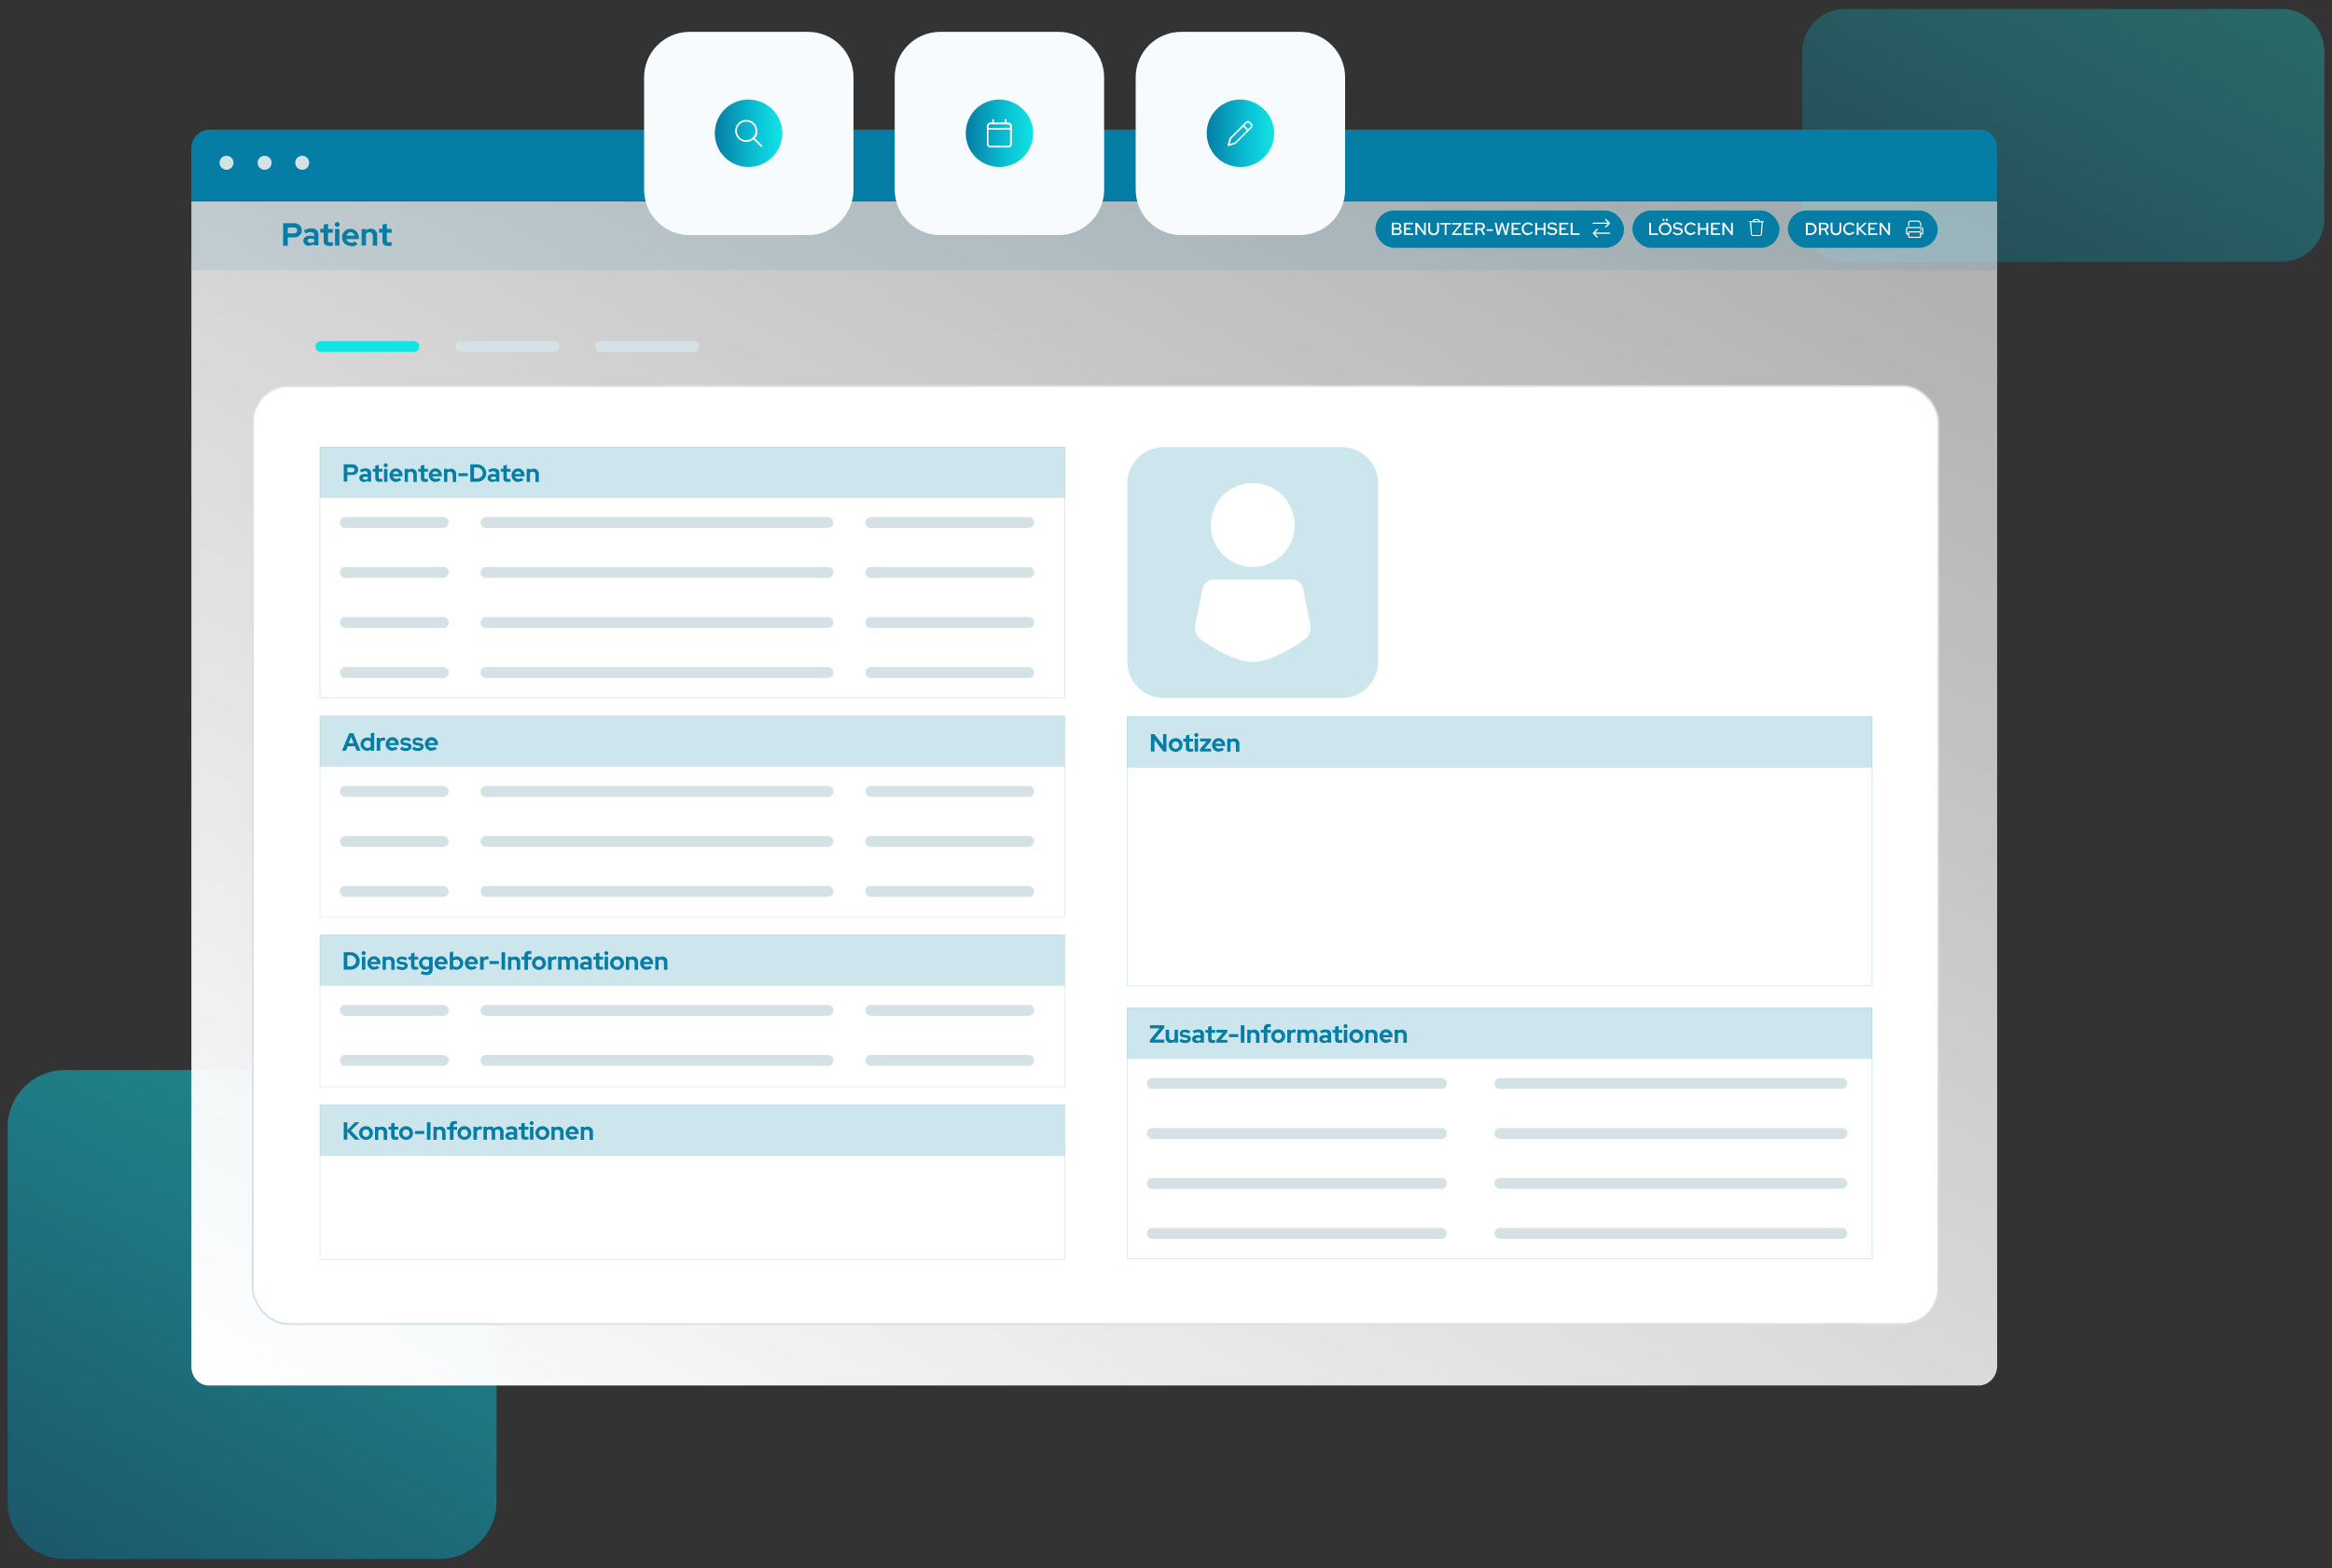 <?xml version="1.0" encoding="UTF-8"?>
<svg xmlns="http://www.w3.org/2000/svg" xmlns:xlink="http://www.w3.org/1999/xlink" id="Ebene_2" data-name="Ebene 2" version="1.1" viewBox="0 0 1500 1008.7">
  <rect x="0" y="0" width="1500" height="1008.7" fill="#333333" stroke="none"/>
  <defs>
    <style>
      .cls-1 {
        stroke-width: .5px;
      }

      .cls-1, .cls-2, .cls-3, .cls-4, .cls-5, .cls-6, .cls-7, .cls-8, .cls-9, .cls-10, .cls-11, .cls-12 {
        isolation: isolate;
      }

      .cls-1, .cls-13, .cls-3, .cls-14, .cls-15, .cls-6, .cls-7, .cls-8 {
        stroke-miterlimit: 10;
      }

      .cls-1, .cls-13, .cls-3, .cls-15, .cls-6, .cls-7, .cls-8 {
        fill: none;
      }

      .cls-1, .cls-3, .cls-6, .cls-7, .cls-8 {
        stroke: #057da4;
      }

      .cls-1, .cls-3, .cls-6, .cls-7, .cls-8, .cls-10 {
        opacity: .2;
      }

      .cls-2 {
        fill: url(#Unbenannter_Verlauf);
        opacity: .3;
      }

      .cls-2, .cls-16, .cls-4, .cls-17, .cls-5, .cls-18, .cls-19, .cls-20, .cls-21, .cls-22, .cls-10, .cls-11, .cls-23, .cls-12 {
        stroke-width: 0px;
      }

      .cls-13 {
        stroke: #12e3e3;
      }

      .cls-13, .cls-15 {
        stroke-linecap: round;
        stroke-width: 7px;
      }

      .cls-16, .cls-4, .cls-10, .cls-11, .cls-12 {
        fill: #057da4;
      }

      .cls-3 {
        stroke-width: .5px;
      }

      .cls-4 {
        opacity: .1;
      }

      .cls-17 {
        fill: #d4e1e5;
      }

      .cls-14 {
        stroke-width: 1.2px;
      }

      .cls-14, .cls-15 {
        stroke: #d4e1e5;
      }

      .cls-14, .cls-23 {
        fill: #fff;
      }

      .cls-5 {
        fill: url(#Unbenannter_Verlauf_2);
        opacity: .5;
      }

      .cls-6 {
        stroke-width: .4px;
      }

      .cls-7 {
        stroke-width: .4px;
      }

      .cls-18 {
        fill: url(#Unbenannter_Verlauf_5);
      }

      .cls-19 {
        fill: url(#Unbenannter_Verlauf_6);
      }

      .cls-20 {
        fill: url(#Unbenannter_Verlauf_4);
      }

      .cls-21 {
        fill: url(#Unbenannter_Verlauf_3);
      }

      .cls-8 {
        stroke-width: .4px;
      }

      .cls-22 {
        fill: #f7fbfe;
      }

      .cls-11 {
        opacity: 0;
      }

      .cls-12 {
        opacity: 0;
      }
    </style>
    <linearGradient id="Unbenannter_Verlauf" data-name="Unbenannter Verlauf" x1="926" y1="-2973.3" x2="1070.3" y2="-3223.3" gradientTransform="translate(329 3185.4)" gradientUnits="userSpaceOnUse">
      <stop offset="0" stop-color="#057da4"></stop>
      <stop offset=".6" stop-color="#0ac0d5"></stop>
      <stop offset="1" stop-color="#12e3e3"></stop>
    </linearGradient>
    <linearGradient id="Unbenannter_Verlauf_2" data-name="Unbenannter Verlauf 2" x1="-267.5" y1="-2165.5" x2="-66.1" y2="-2514.2" gradientTransform="translate(329 3185.4)" gradientUnits="userSpaceOnUse">
      <stop offset="0" stop-color="#057da4"></stop>
      <stop offset=".6" stop-color="#0ac0d5"></stop>
      <stop offset="1" stop-color="#12e3e3"></stop>
    </linearGradient>
    <linearGradient id="Unbenannter_Verlauf_3" data-name="Unbenannter Verlauf 3" x1="64.9" y1="-2142.7" x2="682.9" y2="-3213.3" gradientTransform="translate(329 3185.4)" gradientUnits="userSpaceOnUse">
      <stop offset="0" stop-color="#fff"></stop>
      <stop offset="1" stop-color="#fff" stop-opacity=".6"></stop>
    </linearGradient>
    <linearGradient id="Unbenannter_Verlauf_4" data-name="Unbenannter Verlauf 4" x1="460.1" y1="-2608.5" x2="503.2" y2="-2608.5" gradientTransform="translate(0 2694.3)" gradientUnits="userSpaceOnUse">
      <stop offset="0" stop-color="#057da4"></stop>
      <stop offset=".6" stop-color="#0ac0d5"></stop>
      <stop offset="1" stop-color="#12e3e3"></stop>
    </linearGradient>
    <linearGradient id="Unbenannter_Verlauf_5" data-name="Unbenannter Verlauf 5" x1="621.4" y1="-2608.5" x2="664.5" y2="-2608.5" gradientTransform="translate(0 2694.3)" gradientUnits="userSpaceOnUse">
      <stop offset="0" stop-color="#057da4"></stop>
      <stop offset=".6" stop-color="#0ac0d5"></stop>
      <stop offset="1" stop-color="#12e3e3"></stop>
    </linearGradient>
    <linearGradient id="Unbenannter_Verlauf_6" data-name="Unbenannter Verlauf 6" x1="776.4" y1="-2608.5" x2="819.5" y2="-2608.5" gradientTransform="translate(0 2694.3)" gradientUnits="userSpaceOnUse">
      <stop offset="0" stop-color="#057da4"></stop>
      <stop offset=".6" stop-color="#0ac0d5"></stop>
      <stop offset="1" stop-color="#12e3e3"></stop>
    </linearGradient>
  </defs>
  <path class="cls-2" d="M1467.8,168.4h-281.2c-15,0-27.3-12.3-27.3-27.3V33.1c0-15,12.3-27.3,27.3-27.3h281.2c15,0,27.3,12.3,27.3,27.3v107.9c0,15-12.3,27.3-27.3,27.3h0Z"></path>
  <path class="cls-5" d="M282.6,1002.8H41.7c-20.3,0-36.8-16.5-36.8-36.8v-240.9c0-20.3,16.5-36.8,36.8-36.8h240.9c20.3,0,36.8,16.5,36.8,36.8v240.9c0,20.3-16.5,36.8-36.8,36.8Z"></path>
  <path class="cls-21" d="M1272.7,891.2H134.4c-6.3,0-11.3-5.4-11.3-12.1V129.5h1161.5v749.6c-.2,6.4-5.3,12.1-11.8,12.1h0Z"></path>
  <rect class="cls-14" x="162.6" y="248.3" width="1084.1" height="603.4" rx="23" ry="23"></rect>
  <rect class="cls-4" x="123.1" y="127.2" width="1161.5" height="46.5"></rect>
  <g class="cls-9">
    <g class="cls-9">
      <path class="cls-16" d="M182.1,158v-14.4h7.2c.9,0,1.8.2,2.5.6s1.3.9,1.7,1.6.6,1.5.6,2.4-.2,1.6-.6,2.3-1,1.2-1.7,1.6c-.7.4-1.6.6-2.5.6h-4.2v5.4h-3ZM185.1,150.1h3.9c.6,0,1.2-.2,1.6-.5.4-.4.6-.8.6-1.4s-.2-1.1-.6-1.4c-.4-.4-.9-.5-1.6-.5h-3.9v3.9Z"></path>
    </g>
    <g class="cls-9">
      <path class="cls-16" d="M199,158.2c-.8,0-1.5-.1-2-.4-.6-.3-1.1-.7-1.4-1.2s-.5-1.1-.5-1.7c0-1,.4-1.8,1.2-2.4.8-.6,1.8-.9,3.2-.9s1.8.1,2.6.4v-.8c0-.6-.2-1.1-.6-1.4-.4-.3-.9-.5-1.7-.5s-.9,0-1.5.2-1.1.4-1.8.7l-1-2.1c.9-.4,1.7-.7,2.4-.9.8-.2,1.6-.3,2.3-.3,1.4,0,2.6.3,3.4,1,.8.7,1.2,1.7,1.2,2.9v7h-2.8v-.8c-.4.3-.9.6-1.4.7s-1.1.2-1.7.2ZM197.8,154.8c0,.4.2.7.5,1,.4.2.8.4,1.4.4s.9,0,1.3-.2c.4-.1.8-.3,1.1-.5v-1.6c-.3-.1-.7-.2-1.1-.3-.4,0-.8-.1-1.2-.1-.6,0-1.2.1-1.5.4-.4.2-.5.6-.5,1Z"></path>
    </g>
    <g class="cls-9">
      <path class="cls-16" d="M211.8,158.2c-1.2,0-2.1-.3-2.7-.8-.6-.5-.9-1.3-.9-2.4v-5.4h-2.2v-2.4h2.2v-2.7l2.8-.6v3.4h3.1v2.4h-3.1v4.8c0,.5.1.8.3,1.1.2.2.6.3,1.2.3s.5,0,.8,0c.2,0,.5,0,.8-.2v2.3c-.3,0-.6.2-1.1.2-.4,0-.8,0-1.1,0Z"></path>
      <path class="cls-16" d="M216.9,146c-.4,0-.8-.2-1.1-.5-.3-.3-.5-.7-.5-1.1s.2-.8.5-1.1c.3-.3.7-.5,1.1-.5s.8.2,1.1.5c.3.3.5.7.5,1.1s-.2.8-.5,1.1c-.3.3-.7.5-1.1.5ZM215.5,158v-10.7h2.8v10.7h-2.8Z"></path>
      <path class="cls-16" d="M225.8,158.2c-1.1,0-2-.2-2.9-.7-.9-.5-1.6-1.2-2.1-2-.5-.8-.8-1.8-.8-2.8s.2-2,.7-2.8c.5-.8,1.2-1.5,2-2,.8-.5,1.8-.7,2.8-.7s1.9.3,2.7.8c.8.5,1.4,1.2,1.9,2.1.5.9.7,1.8.7,3v.7h-8c.1.4.3.8.6,1.2.3.3.6.6,1.1.8.4.2.9.3,1.4.3s.9,0,1.3-.2c.4-.2.8-.4,1-.6l1.9,1.7c-.7.5-1.3.9-2,1.2-.7.2-1.5.4-2.3.4ZM222.9,151.6h5.2c0-.4-.3-.8-.5-1.1-.3-.3-.6-.6-.9-.8s-.7-.3-1.2-.3-.8,0-1.2.3c-.4.2-.7.4-.9.8s-.4.7-.5,1.1Z"></path>
    </g>
    <g class="cls-9">
      <path class="cls-16" d="M232.6,158v-10.7h2.8v.9c.8-.7,1.8-1.1,3-1.1s1.6.2,2.2.5c.6.4,1.1.9,1.5,1.5.4.6.5,1.4.5,2.2v6.7h-2.8v-6.3c0-.7-.2-1.3-.6-1.7-.4-.4-.9-.6-1.6-.6s-.9,0-1.3.3c-.4.2-.7.5-.9.8v7.4h-2.8Z"></path>
    </g>
    <g class="cls-9">
      <path class="cls-16" d="M249.6,158.2c-1.2,0-2.1-.3-2.7-.8-.6-.5-.9-1.3-.9-2.4v-5.4h-2.2v-2.4h2.2v-2.7l2.8-.6v3.4h3.1v2.4h-3.1v4.8c0,.5.1.8.3,1.1.2.2.6.3,1.2.3s.5,0,.8,0c.2,0,.5,0,.8-.2v2.3c-.3,0-.6.2-1.1.2-.4,0-.8,0-1.1,0Z"></path>
    </g>
  </g>
  <line class="cls-13" x1="206.4" y1="222.9" x2="266.2" y2="222.9"></line>
  <path class="cls-16" d="M1284.8,129.5H123.1v-34.3c0-6.6,5.3-11.8,11.8-11.8h1138.3c6.3,0,11.3,5,11.3,11.3v34.8h.2,0Z"></path>
  <path class="cls-17" d="M150.2,104.7c0,2.5-2,4.5-4.5,4.5s-4.5-2-4.5-4.5,2-4.5,4.5-4.5,4.5,2,4.5,4.5Z"></path>
  <path class="cls-17" d="M174.7,104.7c0,2.5-2,4.5-4.5,4.5s-4.5-2-4.5-4.5,2-4.5,4.5-4.5,4.5,2,4.5,4.5Z"></path>
  <path class="cls-17" d="M198.9,104.7c0,2.5-2,4.5-4.5,4.5s-4.5-2-4.5-4.5,2-4.5,4.5-4.5,4.5,2,4.5,4.5Z"></path>
  <line class="cls-15" x1="560.1" y1="368.2" x2="661.7" y2="368.2"></line>
  <line class="cls-15" x1="560.1" y1="400.4" x2="661.7" y2="400.4"></line>
  <line class="cls-15" x1="560.1" y1="432.6" x2="661.7" y2="432.6"></line>
  <g>
    <rect class="cls-1" x="205.8" y="287.6" width="479.1" height="161.3"></rect>
    <rect class="cls-10" x="205.8" y="287.6" width="479.1" height="32.7"></rect>
    <rect class="cls-12" x="205.8" y="319.7" width="479.1" height="32.7"></rect>
    <line class="cls-15" x1="222.1" y1="336.1" x2="285.1" y2="336.1"></line>
    <line class="cls-15" x1="312.6" y1="336.1" x2="532.6" y2="336.1"></line>
    <rect class="cls-11" x="205.8" y="351.9" width="479.1" height="32.7"></rect>
    <line class="cls-15" x1="222.1" y1="368.2" x2="285.1" y2="368.2"></line>
    <line class="cls-15" x1="312.6" y1="368.2" x2="532.6" y2="368.2"></line>
    <rect class="cls-12" x="205.8" y="384.1" width="479.1" height="32.7"></rect>
    <line class="cls-15" x1="222.1" y1="400.4" x2="285.1" y2="400.4"></line>
    <line class="cls-15" x1="312.6" y1="400.4" x2="532.6" y2="400.4"></line>
    <rect class="cls-11" x="205.8" y="416.2" width="479.1" height="32.7"></rect>
    <line class="cls-15" x1="222.1" y1="432.6" x2="285.1" y2="432.6"></line>
    <line class="cls-15" x1="312.6" y1="432.6" x2="532.6" y2="432.6"></line>
    <g class="cls-9">
      <g class="cls-9">
        <path class="cls-16" d="M221.1,309.9v-11.2h5.6c.7,0,1.4.1,1.9.4s1,.7,1.3,1.2c.3.5.5,1.1.5,1.8s-.2,1.3-.5,1.8c-.3.5-.8.9-1.3,1.2s-1.2.4-1.9.4h-3.3v4.2h-2.3ZM223.4,303.8h3c.5,0,.9-.1,1.2-.4.3-.3.5-.6.5-1.1s-.2-.8-.5-1.1c-.3-.3-.7-.4-1.2-.4h-3v3.1Z"></path>
      </g>
      <g class="cls-9">
        <path class="cls-16" d="M234.2,310c-.6,0-1.1-.1-1.6-.3-.5-.2-.8-.5-1.1-.9-.3-.4-.4-.8-.4-1.3,0-.8.3-1.4.9-1.9.6-.4,1.4-.7,2.5-.7s1.4.1,2,.3v-.6c0-.5-.1-.8-.4-1.1-.3-.2-.7-.4-1.3-.4s-.7,0-1.1.2-.9.3-1.4.5l-.8-1.6c.7-.3,1.3-.5,1.9-.7.6-.1,1.2-.2,1.8-.2,1.1,0,2,.3,2.6.8.6.5.9,1.3.9,2.3v5.4h-2.2v-.6c-.3.3-.7.4-1.1.6s-.8.2-1.3.2ZM233.3,307.4c0,.3.1.6.4.8s.6.3,1.1.3.7,0,1-.1c.3,0,.6-.2.8-.4v-1.2c-.3-.1-.5-.2-.8-.2s-.6,0-.9,0c-.5,0-.9,0-1.2.3s-.4.4-.4.8Z"></path>
      </g>
      <g class="cls-9">
        <path class="cls-16" d="M244.2,310c-.9,0-1.6-.2-2.1-.6-.5-.4-.7-1-.7-1.8v-4.2h-1.7v-1.8h1.7v-2.1l2.2-.5v2.6h2.4v1.8h-2.4v3.7c0,.4,0,.7.3.8.2.2.5.2.9.2s.4,0,.6,0c.2,0,.4,0,.6-.2v1.8c-.2,0-.5.1-.8.2-.3,0-.6,0-.9,0Z"></path>
        <path class="cls-16" d="M248.1,300.6c-.3,0-.6-.1-.9-.4-.2-.2-.4-.5-.4-.9s.1-.6.4-.9c.2-.2.5-.4.9-.4s.6.1.9.4c.2.2.4.5.4.9s-.1.6-.4.9c-.2.2-.5.4-.9.4ZM247,309.9v-8.3h2.2v8.3h-2.2Z"></path>
        <path class="cls-16" d="M255,310.1c-.8,0-1.6-.2-2.3-.6-.7-.4-1.2-.9-1.6-1.6s-.6-1.4-.6-2.2.2-1.5.6-2.2c.4-.7.9-1.2,1.5-1.6.7-.4,1.4-.6,2.2-.6s1.5.2,2.1.6,1.1.9,1.5,1.6.5,1.4.5,2.3v.6h-6.2c0,.3.3.6.5.9s.5.5.8.6.7.2,1,.2.7,0,1-.2c.3-.1.6-.3.8-.5l1.4,1.3c-.5.4-1,.7-1.6.9s-1.1.3-1.8.3ZM252.7,304.9h4c0-.3-.2-.6-.4-.9-.2-.2-.4-.4-.7-.6-.3-.1-.6-.2-.9-.2s-.7,0-.9.2-.5.3-.7.6c-.2.3-.3.5-.4.9Z"></path>
      </g>
      <g class="cls-9">
        <path class="cls-16" d="M260.3,309.9v-8.3h2.2v.7c.6-.6,1.4-.8,2.3-.8s1.2.1,1.7.4c.5.3.9.7,1.2,1.2s.4,1.1.4,1.7v5.2h-2.2v-4.8c0-.5-.2-1-.5-1.3-.3-.3-.7-.5-1.3-.5s-.7,0-1,.2c-.3.1-.5.3-.7.6v5.8h-2.2Z"></path>
      </g>
      <g class="cls-9">
        <path class="cls-16" d="M273.5,310c-.9,0-1.6-.2-2.1-.6-.5-.4-.7-1-.7-1.8v-4.2h-1.7v-1.8h1.7v-2.1l2.2-.5v2.6h2.4v1.8h-2.4v3.7c0,.4,0,.7.3.8.2.2.5.2.9.2s.4,0,.6,0c.2,0,.4,0,.6-.2v1.8c-.2,0-.5.1-.8.2-.3,0-.6,0-.9,0Z"></path>
      </g>
      <g class="cls-9">
        <path class="cls-16" d="M280.3,310.1c-.8,0-1.6-.2-2.3-.6-.7-.4-1.2-.9-1.6-1.6s-.6-1.4-.6-2.2.2-1.5.6-2.2c.4-.7.9-1.2,1.5-1.6.7-.4,1.4-.6,2.2-.6s1.5.2,2.1.6,1.1.9,1.5,1.6.5,1.4.5,2.3v.6h-6.2c0,.3.3.6.5.9s.5.5.8.6.7.2,1,.2.7,0,1-.2c.3-.1.6-.3.8-.5l1.4,1.3c-.5.4-1,.7-1.6.9s-1.1.3-1.8.3ZM278,304.9h4c0-.3-.2-.6-.4-.9-.2-.2-.4-.4-.7-.6-.3-.1-.6-.2-.9-.2s-.7,0-.9.2-.5.3-.7.6c-.2.3-.3.5-.4.9Z"></path>
        <path class="cls-16" d="M285.6,309.9v-8.3h2.2v.7c.6-.6,1.4-.8,2.3-.8s1.2.1,1.7.4c.5.3.9.7,1.2,1.2s.4,1.1.4,1.7v5.2h-2.2v-4.8c0-.5-.2-1-.5-1.3-.3-.3-.7-.5-1.3-.5s-.7,0-1,.2c-.3.1-.5.3-.7.6v5.8h-2.2Z"></path>
        <path class="cls-16" d="M294.9,306.3v-1.9h6v1.9h-6Z"></path>
      </g>
      <g class="cls-9">
        <path class="cls-16" d="M302.5,309.9v-11.2h4.3c.8,0,1.6.1,2.3.4.7.3,1.3.7,1.9,1.2.5.5,1,1.1,1.3,1.8.3.7.5,1.4.5,2.2s-.1,1.5-.4,2.2c-.3.7-.7,1.3-1.3,1.8-.5.5-1.2.9-1.9,1.2-.7.3-1.5.4-2.3.4h-4.3ZM304.9,307.8h2c.5,0,1,0,1.4-.3.4-.2.8-.4,1.1-.7.3-.3.6-.7.8-1.1.2-.4.3-.9.3-1.4s0-1-.3-1.4c-.2-.4-.4-.8-.8-1.1-.3-.3-.7-.6-1.1-.8-.4-.2-.9-.3-1.4-.3h-2v7.1Z"></path>
      </g>
      <g class="cls-9">
        <path class="cls-16" d="M316.7,310c-.6,0-1.1-.1-1.6-.3-.5-.2-.8-.5-1.1-.9-.3-.4-.4-.8-.4-1.3,0-.8.3-1.4.9-1.9.6-.4,1.4-.7,2.5-.7s1.4.1,2,.3v-.6c0-.5-.1-.8-.4-1.1-.3-.2-.7-.4-1.3-.4s-.7,0-1.1.2-.9.3-1.4.5l-.8-1.6c.7-.3,1.3-.5,1.9-.7.6-.1,1.2-.2,1.8-.2,1.1,0,2,.3,2.6.8.6.5.9,1.3.9,2.3v5.4h-2.2v-.6c-.3.3-.7.4-1.1.6s-.8.2-1.3.2ZM315.7,307.4c0,.3.1.6.4.8s.6.3,1.1.3.7,0,1-.1c.3,0,.6-.2.8-.4v-1.2c-.3-.1-.5-.2-.8-.2s-.6,0-.9,0c-.5,0-.9,0-1.2.3s-.4.4-.4.8Z"></path>
      </g>
      <g class="cls-9">
        <path class="cls-16" d="M326.6,310c-.9,0-1.6-.2-2.1-.6-.5-.4-.7-1-.7-1.8v-4.2h-1.7v-1.8h1.7v-2.1l2.2-.5v2.6h2.4v1.8h-2.4v3.7c0,.4,0,.7.3.8.2.2.5.2.9.2s.4,0,.6,0c.2,0,.4,0,.6-.2v1.8c-.2,0-.5.1-.8.2-.3,0-.6,0-.9,0Z"></path>
      </g>
      <g class="cls-9">
        <path class="cls-16" d="M333.5,310.1c-.8,0-1.6-.2-2.3-.6-.7-.4-1.2-.9-1.6-1.6s-.6-1.4-.6-2.2.2-1.5.6-2.2c.4-.7.9-1.2,1.5-1.6.7-.4,1.4-.6,2.2-.6s1.5.2,2.1.6c.6.4,1.1.9,1.5,1.6s.5,1.4.5,2.3v.6h-6.2c0,.3.3.6.5.9s.5.5.8.6.7.2,1,.2.7,0,1-.2c.3-.1.6-.3.8-.5l1.4,1.3c-.5.4-1,.7-1.6.9-.5.2-1.1.3-1.8.3ZM331.2,304.9h4c0-.3-.2-.6-.4-.9-.2-.2-.4-.4-.7-.6-.3-.1-.6-.2-.9-.2s-.7,0-.9.2-.5.3-.7.6c-.2.3-.3.5-.4.9Z"></path>
        <path class="cls-16" d="M338.8,309.9v-8.3h2.2v.7c.6-.6,1.4-.8,2.3-.8s1.2.1,1.7.4c.5.3.9.7,1.2,1.2s.4,1.1.4,1.7v5.2h-2.2v-4.8c0-.5-.2-1-.5-1.3s-.7-.5-1.3-.5-.7,0-1,.2c-.3.1-.5.3-.7.6v5.8h-2.2Z"></path>
      </g>
    </g>
  </g>
  <line class="cls-15" x1="560.1" y1="509.1" x2="661.7" y2="509.1"></line>
  <line class="cls-15" x1="560.1" y1="541.2" x2="661.7" y2="541.2"></line>
  <line class="cls-15" x1="560.1" y1="573.4" x2="661.7" y2="573.4"></line>
  <rect class="cls-6" x="205.8" y="460.6" width="479.1" height="129.2"></rect>
  <rect class="cls-10" x="205.8" y="460.6" width="479.1" height="32.7"></rect>
  <rect class="cls-12" x="205.8" y="492.7" width="479.1" height="32.7"></rect>
  <line class="cls-15" x1="222.1" y1="509.1" x2="285.1" y2="509.1"></line>
  <line class="cls-15" x1="312.6" y1="509.1" x2="532.6" y2="509.1"></line>
  <rect class="cls-11" x="205.8" y="524.9" width="479.1" height="32.7"></rect>
  <line class="cls-15" x1="222.1" y1="541.2" x2="285.1" y2="541.2"></line>
  <line class="cls-15" x1="312.6" y1="541.2" x2="532.6" y2="541.2"></line>
  <rect class="cls-12" x="205.8" y="557" width="479.1" height="32.7"></rect>
  <line class="cls-15" x1="222.1" y1="573.4" x2="285.1" y2="573.4"></line>
  <line class="cls-15" x1="312.6" y1="573.4" x2="532.6" y2="573.4"></line>
  <g class="cls-9">
    <g class="cls-9">
      <path class="cls-16" d="M220,482.9l4.6-11.2h2.7l4.6,11.2h-2.5l-1.1-2.9h-4.6l-1.2,2.9h-2.4ZM224.3,478.1h3.2l-1.6-4.1-1.6,4.1Z"></path>
    </g>
    <g class="cls-9">
      <path class="cls-16" d="M236.1,483c-.8,0-1.5-.2-2.1-.6-.6-.4-1.1-.9-1.5-1.5s-.6-1.4-.6-2.2.2-1.5.6-2.2.9-1.2,1.5-1.5c.7-.4,1.4-.6,2.2-.6s.8,0,1.2.2c.4.1.7.3,1.1.5v-3.4l2.2-.4v11.6h-2.2v-.7c-.7.5-1.5.8-2.4.8ZM236.4,481.1c.4,0,.8,0,1.1-.2.3-.1.6-.3.9-.6v-3.2c-.2-.2-.5-.4-.9-.6s-.7-.2-1.1-.2-.9.1-1.2.3-.7.5-.9.9-.3.8-.3,1.2.1.9.3,1.2c.2.4.5.7.9.9.4.2.8.3,1.2.3Z"></path>
    </g>
    <g class="cls-9">
      <path class="cls-16" d="M242.3,482.9v-8.3h2.2v.9c.3-.4.6-.6,1-.8.4-.2.8-.3,1.3-.3.4,0,.7,0,.9.2v1.9c-.2,0-.3-.1-.5-.2s-.4,0-.6,0c-.4,0-.8.1-1.2.3-.4.2-.6.5-.8.9v5.4h-2.2Z"></path>
    </g>
    <g class="cls-9">
      <path class="cls-16" d="M252.6,483c-.8,0-1.6-.2-2.3-.6-.7-.4-1.2-.9-1.6-1.6s-.6-1.4-.6-2.2.2-1.5.6-2.2c.4-.7.9-1.2,1.5-1.6.7-.4,1.4-.6,2.2-.6s1.5.2,2.1.6,1.1.9,1.5,1.6.5,1.4.5,2.3v.6h-6.2c0,.3.3.6.5.9s.5.5.8.6.7.2,1,.2.7,0,1-.2c.3-.1.6-.3.8-.5l1.4,1.3c-.5.4-1,.7-1.6.9s-1.1.3-1.8.3ZM250.3,477.9h4c0-.3-.2-.6-.4-.9-.2-.2-.4-.4-.7-.6-.3-.1-.6-.2-.9-.2s-.7,0-.9.2-.5.3-.7.6c-.2.3-.3.5-.4.9Z"></path>
    </g>
    <g class="cls-9">
      <path class="cls-16" d="M261.1,483c-.8,0-1.5,0-2.1-.3-.7-.2-1.2-.5-1.7-.9l1.1-1.5c.5.3.9.6,1.4.7.4.2.9.2,1.3.2s.9,0,1.2-.2c.3-.2.4-.4.4-.6s0-.4-.2-.5c-.2-.1-.4-.2-.8-.3l-1.6-.2c-.8-.1-1.5-.4-1.9-.8-.4-.4-.6-1-.6-1.6s.1-1,.4-1.4c.3-.4.7-.7,1.2-.9.5-.2,1.1-.3,1.8-.3s1.2,0,1.8.3c.6.2,1.1.4,1.6.8l-1.1,1.4c-.5-.3-.9-.5-1.3-.6s-.8-.2-1.3-.2-.7,0-1,.2c-.2.1-.4.3-.4.6s0,.4.3.5c.2.1.5.2.9.3l1.6.2c.8.1,1.5.4,1.9.8.4.4.7.9.7,1.6s-.2,1-.5,1.4c-.3.4-.8.7-1.3,1s-1.2.4-1.9.4Z"></path>
    </g>
    <g class="cls-9">
      <path class="cls-16" d="M268.9,483c-.8,0-1.5,0-2.1-.3-.7-.2-1.2-.5-1.7-.9l1.1-1.5c.5.3.9.6,1.4.7.4.2.9.2,1.3.2s.9,0,1.2-.2c.3-.2.4-.4.4-.6s0-.4-.2-.5c-.2-.1-.4-.2-.8-.3l-1.6-.2c-.8-.1-1.5-.4-1.9-.8-.4-.4-.6-1-.6-1.6s.1-1,.4-1.4c.3-.4.7-.7,1.2-.9.5-.2,1.1-.3,1.8-.3s1.2,0,1.8.3c.6.2,1.1.4,1.6.8l-1.1,1.4c-.5-.3-.9-.5-1.3-.6s-.8-.2-1.3-.2-.7,0-1,.2c-.2.1-.4.3-.4.6s0,.4.3.5c.2.1.5.2.9.3l1.6.2c.8.1,1.5.4,1.9.8.4.4.7.9.7,1.6s-.2,1-.5,1.4c-.3.4-.8.7-1.3,1s-1.2.4-1.9.4Z"></path>
    </g>
    <g class="cls-9">
      <path class="cls-16" d="M277.8,483c-.8,0-1.6-.2-2.3-.6-.7-.4-1.2-.9-1.6-1.6s-.6-1.4-.6-2.2.2-1.5.6-2.2c.4-.7.9-1.2,1.5-1.6.7-.4,1.4-.6,2.2-.6s1.5.2,2.1.6,1.1.9,1.5,1.6.5,1.4.5,2.3v.6h-6.2c0,.3.3.6.5.9s.5.5.8.6.7.2,1,.2.7,0,1-.2c.3-.1.6-.3.8-.5l1.4,1.3c-.5.4-1,.7-1.6.9s-1.1.3-1.8.3ZM275.6,477.9h4c0-.3-.2-.6-.4-.9-.2-.2-.4-.4-.7-.6-.3-.1-.6-.2-.9-.2s-.7,0-.9.2-.5.3-.7.6c-.2.3-.3.5-.4.9Z"></path>
    </g>
  </g>
  <line class="cls-15" x1="560.1" y1="649.9" x2="661.7" y2="649.9"></line>
  <line class="cls-15" x1="560.1" y1="682.1" x2="661.7" y2="682.1"></line>
  <rect class="cls-8" x="205.8" y="601.4" width="479.1" height="97.7"></rect>
  <rect class="cls-10" x="205.8" y="601.4" width="479.1" height="32.7"></rect>
  <rect class="cls-12" x="205.8" y="633.5" width="479.1" height="32.7"></rect>
  <line class="cls-15" x1="222.1" y1="649.9" x2="285.1" y2="649.9"></line>
  <line class="cls-15" x1="312.6" y1="649.9" x2="532.6" y2="649.9"></line>
  <rect class="cls-11" x="205.8" y="665.7" width="479.1" height="32.7"></rect>
  <line class="cls-15" x1="222.1" y1="682.1" x2="285.1" y2="682.1"></line>
  <line class="cls-15" x1="312.6" y1="682.1" x2="532.6" y2="682.1"></line>
  <g class="cls-9">
    <g class="cls-9">
      <path class="cls-16" d="M221.1,623.7v-11.2h4.3c.8,0,1.6.1,2.3.4.7.3,1.3.7,1.9,1.2.5.5,1,1.1,1.3,1.8.3.7.5,1.4.5,2.2s-.1,1.5-.4,2.2c-.3.7-.7,1.3-1.3,1.8-.5.5-1.2.9-1.9,1.2-.7.3-1.5.4-2.3.4h-4.3ZM223.4,621.6h2c.5,0,1,0,1.4-.3.4-.2.8-.4,1.1-.7.3-.3.6-.7.8-1.1.2-.4.3-.9.3-1.4s0-1-.3-1.4c-.2-.4-.4-.8-.8-1.1-.3-.3-.7-.6-1.1-.8-.4-.2-.9-.3-1.4-.3h-2v7.1Z"></path>
      <path class="cls-16" d="M233.9,614.4c-.3,0-.6-.1-.9-.4-.2-.2-.4-.5-.4-.9s.1-.6.4-.9c.2-.2.5-.4.9-.4s.6.1.9.4c.2.2.4.5.4.9s-.1.6-.4.9c-.2.2-.5.4-.9.4ZM232.8,623.7v-8.3h2.2v8.3h-2.2Z"></path>
      <path class="cls-16" d="M240.8,623.9c-.8,0-1.6-.2-2.3-.6-.7-.4-1.2-.9-1.6-1.6s-.6-1.4-.6-2.2.2-1.5.6-2.2c.4-.7.9-1.2,1.5-1.6.7-.4,1.4-.6,2.2-.6s1.5.2,2.1.6,1.1.9,1.5,1.6.5,1.4.5,2.3v.6h-6.2c0,.3.3.6.5.9s.5.5.8.6.7.2,1,.2.7,0,1-.2c.3-.1.6-.3.8-.5l1.4,1.3c-.5.4-1,.7-1.6.9s-1.1.3-1.8.3ZM238.5,618.7h4c0-.3-.2-.6-.4-.9-.2-.2-.4-.4-.7-.6-.3-.1-.6-.2-.9-.2s-.7,0-.9.2-.5.3-.7.6c-.2.3-.3.5-.4.9Z"></path>
      <path class="cls-16" d="M246.1,623.7v-8.3h2.2v.7c.6-.6,1.4-.8,2.3-.8s1.2.1,1.7.4c.5.3.9.7,1.2,1.2s.4,1.1.4,1.7v5.2h-2.2v-4.8c0-.5-.2-1-.5-1.3-.3-.3-.7-.5-1.3-.5s-.7,0-1,.2c-.3.1-.5.3-.7.6v5.8h-2.2Z"></path>
    </g>
    <g class="cls-9">
      <path class="cls-16" d="M258.7,623.9c-.8,0-1.5,0-2.1-.3-.7-.2-1.2-.5-1.7-.9l1.1-1.5c.5.3.9.6,1.4.7.4.2.9.2,1.3.2s.9,0,1.2-.2c.3-.2.4-.4.4-.6s0-.4-.2-.5c-.2-.1-.4-.2-.8-.3l-1.6-.2c-.8-.1-1.5-.4-1.9-.8-.4-.4-.6-1-.6-1.6s.1-1,.4-1.4c.3-.4.7-.7,1.2-.9.5-.2,1.1-.3,1.8-.3s1.2,0,1.8.3c.6.2,1.1.4,1.6.8l-1.1,1.4c-.5-.3-.9-.5-1.3-.6s-.8-.2-1.3-.2-.7,0-1,.2c-.2.1-.4.3-.4.6s0,.4.3.5c.2.1.5.2.9.3l1.6.2c.8.1,1.5.4,1.9.8.4.4.7.9.7,1.6s-.2,1-.5,1.4c-.3.4-.8.7-1.3,1s-1.2.4-1.9.4Z"></path>
    </g>
    <g class="cls-9">
      <path class="cls-16" d="M267.2,623.8c-.9,0-1.6-.2-2.1-.6-.5-.4-.7-1-.7-1.8v-4.2h-1.7v-1.8h1.7v-2.1l2.2-.5v2.6h2.4v1.8h-2.4v3.7c0,.4,0,.7.3.8.2.2.5.2.9.2s.4,0,.6,0c.2,0,.4,0,.6-.2v1.8c-.2,0-.5.1-.8.2-.3,0-.6,0-.9,0Z"></path>
    </g>
    <g class="cls-9">
      <path class="cls-16" d="M274.1,627.1c-.6,0-1.3,0-1.9-.2-.6-.1-1.1-.3-1.6-.6l.8-1.7c.5.2.9.4,1.3.5s.9.2,1.3.2c.7,0,1.1-.1,1.5-.4.3-.3.5-.7.5-1.2v-.7c-.7.5-1.4.8-2.3.8s-1.5-.2-2.1-.6c-.6-.4-1.1-.9-1.5-1.5-.4-.7-.6-1.4-.6-2.2s.2-1.5.6-2.1c.4-.6.9-1.1,1.5-1.5.7-.4,1.4-.6,2.2-.6s.8,0,1.2.2c.4.1.7.3,1.1.5v-.5h2.2v8.3c0,1.1-.4,1.9-1.1,2.5-.7.6-1.7.9-3.1.9ZM274.1,621.9c.4,0,.8,0,1.1-.2s.6-.3.8-.6v-3.3c-.2-.2-.5-.4-.9-.6-.3-.1-.7-.2-1.1-.2s-.9.1-1.2.3c-.4.2-.7.5-.9.8s-.3.8-.3,1.2.1.9.3,1.2c.2.4.5.7.9.9.4.2.8.3,1.2.3Z"></path>
      <path class="cls-16" d="M284,623.9c-.8,0-1.6-.2-2.3-.6-.7-.4-1.2-.9-1.6-1.6s-.6-1.4-.6-2.2.2-1.5.6-2.2c.4-.7.9-1.2,1.5-1.6.7-.4,1.4-.6,2.2-.6s1.5.2,2.1.6,1.1.9,1.5,1.6.5,1.4.5,2.3v.6h-6.2c0,.3.3.6.5.9s.5.5.8.6.7.2,1,.2.7,0,1-.2c.3-.1.6-.3.8-.5l1.4,1.3c-.5.4-1,.7-1.6.9s-1.1.3-1.8.3ZM281.8,618.7h4c0-.3-.2-.6-.4-.9-.2-.2-.4-.4-.7-.6-.3-.1-.6-.2-.9-.2s-.7,0-.9.2-.5.3-.7.6c-.2.3-.3.5-.4.9Z"></path>
      <path class="cls-16" d="M289.3,623.7v-11.2l2.2-.4v3.9c.7-.5,1.4-.8,2.3-.8s1.5.2,2.1.6c.6.4,1.1.9,1.5,1.5.4.6.6,1.4.6,2.2s-.2,1.5-.6,2.2c-.4.6-.9,1.2-1.6,1.5-.7.4-1.4.6-2.2.6s-.8,0-1.2-.2c-.4-.1-.8-.3-1.1-.5v.6h-2.2ZM293.5,622c.5,0,.9-.1,1.2-.3.4-.2.7-.5.9-.9s.3-.8.3-1.2-.1-.9-.3-1.2c-.2-.4-.5-.7-.9-.9-.4-.2-.8-.3-1.2-.3s-.8,0-1.1.2c-.3.1-.6.3-.9.6v3.2c.2.2.5.4.9.6.3.1.7.2,1.1.2Z"></path>
      <path class="cls-16" d="M303.5,623.9c-.8,0-1.6-.2-2.3-.6-.7-.4-1.2-.9-1.6-1.6s-.6-1.4-.6-2.2.2-1.5.6-2.2c.4-.7.9-1.2,1.5-1.6.7-.4,1.4-.6,2.2-.6s1.5.2,2.1.6,1.1.9,1.5,1.6.5,1.4.5,2.3v.6h-6.2c0,.3.3.6.5.9s.5.5.8.6.7.2,1,.2.7,0,1-.2c.3-.1.6-.3.8-.5l1.4,1.3c-.5.4-1,.7-1.6.9s-1.1.3-1.8.3ZM301.3,618.7h4c0-.3-.2-.6-.4-.9-.2-.2-.4-.4-.7-.6-.3-.1-.6-.2-.9-.2s-.7,0-.9.2-.5.3-.7.6c-.2.3-.3.5-.4.9Z"></path>
    </g>
    <g class="cls-9">
      <path class="cls-16" d="M308.8,623.7v-8.3h2.2v.9c.3-.4.6-.6,1-.8.4-.2.8-.3,1.3-.3.4,0,.7,0,.9.2v1.9c-.2,0-.3-.1-.5-.2s-.4,0-.6,0c-.4,0-.8.1-1.2.3-.4.2-.6.5-.8.9v5.4h-2.2Z"></path>
    </g>
    <g class="cls-9">
      <path class="cls-16" d="M314.9,620.1v-1.9h6v1.9h-6Z"></path>
      <path class="cls-16" d="M322.6,623.7v-11.2h2.3v11.2h-2.3Z"></path>
    </g>
    <g class="cls-9">
      <path class="cls-16" d="M326.8,623.7v-8.3h2.2v.7c.6-.6,1.4-.8,2.3-.8s1.2.1,1.7.4c.5.3.9.7,1.2,1.2s.4,1.1.4,1.7v5.2h-2.2v-4.8c0-.5-.2-1-.5-1.3-.3-.3-.7-.5-1.3-.5s-.7,0-1,.2c-.3.1-.5.3-.7.6v5.8h-2.2Z"></path>
    </g>
    <g class="cls-9">
      <path class="cls-16" d="M337.3,623.7v-6.5h-1.9v-1.8h1.9v-.8c0-.9.3-1.7.8-2.2s1.3-.7,2.4-.7.5,0,.7,0c.2,0,.4,0,.6.1v1.8c-.2,0-.4,0-.5,0s-.3,0-.5,0c-.4,0-.7,0-.9.3s-.3.5-.3.8v.8h2.3v1.8h-2.3v6.5h-2.2Z"></path>
    </g>
    <g class="cls-9">
      <path class="cls-16" d="M346.7,623.9c-.8,0-1.6-.2-2.3-.6s-1.2-.9-1.6-1.6-.6-1.4-.6-2.2.2-1.5.6-2.2c.4-.7.9-1.2,1.6-1.6.7-.4,1.4-.6,2.3-.6s1.6.2,2.3.6c.7.4,1.2.9,1.6,1.6.4.7.6,1.4.6,2.2s-.2,1.5-.6,2.2c-.4.7-.9,1.2-1.6,1.6-.7.4-1.4.6-2.3.6ZM346.7,622c.4,0,.8-.1,1.2-.3.3-.2.6-.5.8-.9.2-.4.3-.8.3-1.2s-.1-.9-.3-1.2c-.2-.4-.5-.7-.8-.9s-.7-.3-1.2-.3-.8.1-1.2.3-.6.5-.8.9c-.2.4-.3.8-.3,1.2s.1.9.3,1.2c.2.4.5.7.8.9.4.2.7.3,1.2.3Z"></path>
      <path class="cls-16" d="M352.5,623.7v-8.3h2.2v.9c.3-.4.6-.6,1-.8.4-.2.8-.3,1.3-.3.4,0,.7,0,.9.2v1.9c-.2,0-.3-.1-.5-.2-.2,0-.4,0-.6,0-.4,0-.8.1-1.2.3-.4.2-.6.5-.8.9v5.4h-2.2Z"></path>
      <path class="cls-16" d="M359,623.7v-8.3h2.2v.6c.6-.5,1.3-.8,2.2-.8s1,.1,1.5.3.8.5,1.1.9c.3-.4.7-.7,1.2-.9.5-.2,1-.3,1.5-.3s1.2.1,1.7.4c.5.3.8.7,1.1,1.2.3.5.4,1.1.4,1.7v5.2h-2.2v-4.8c0-.5-.1-1-.4-1.3-.3-.3-.7-.5-1.2-.5s-.6,0-.9.2c-.3.1-.5.3-.7.6,0,0,0,.2,0,.3,0,0,0,.2,0,.3v5.2h-2.2v-4.8c0-.5-.1-1-.4-1.3-.3-.3-.7-.5-1.1-.5s-.6,0-.9.2-.5.3-.7.6v5.8h-2.2Z"></path>
    </g>
    <g class="cls-9">
      <path class="cls-16" d="M376.1,623.8c-.6,0-1.1-.1-1.6-.3-.5-.2-.8-.5-1.1-.9-.3-.4-.4-.8-.4-1.3,0-.8.3-1.4.9-1.9.6-.4,1.4-.7,2.5-.7s1.4.1,2,.3v-.6c0-.5-.1-.8-.4-1.1-.3-.2-.7-.4-1.3-.4s-.7,0-1.1.2-.9.3-1.4.5l-.8-1.6c.7-.3,1.3-.5,1.9-.7.6-.1,1.2-.2,1.8-.2,1.1,0,2,.3,2.6.8.6.5.9,1.3.9,2.3v5.4h-2.2v-.6c-.3.3-.7.4-1.1.6s-.8.2-1.3.2ZM375.2,621.2c0,.3.1.6.4.8s.6.3,1.1.3.7,0,1-.1c.3,0,.6-.2.8-.4v-1.2c-.3-.1-.5-.2-.8-.2s-.6,0-.9,0c-.5,0-.9,0-1.2.3s-.4.4-.4.8Z"></path>
    </g>
    <g class="cls-9">
      <path class="cls-16" d="M386.1,623.8c-.9,0-1.6-.2-2.1-.6-.5-.4-.7-1-.7-1.8v-4.2h-1.7v-1.8h1.7v-2.1l2.2-.5v2.6h2.4v1.8h-2.4v3.7c0,.4,0,.7.3.8.2.2.5.2.9.2s.4,0,.6,0c.2,0,.4,0,.6-.2v1.8c-.2,0-.5.1-.8.2-.3,0-.6,0-.9,0Z"></path>
      <path class="cls-16" d="M390,614.4c-.3,0-.6-.1-.9-.4s-.4-.5-.4-.9.1-.6.4-.9c.2-.2.5-.4.9-.4s.6.1.9.4.4.5.4.9-.1.6-.4.9c-.2.2-.5.4-.9.4ZM388.9,623.7v-8.3h2.2v8.3h-2.2Z"></path>
      <path class="cls-16" d="M396.9,623.9c-.8,0-1.6-.2-2.3-.6s-1.2-.9-1.6-1.6-.6-1.4-.6-2.2.2-1.5.6-2.2c.4-.7.9-1.2,1.6-1.6.7-.4,1.4-.6,2.3-.6s1.6.2,2.3.6c.7.4,1.2.9,1.6,1.6.4.7.6,1.4.6,2.2s-.2,1.5-.6,2.2c-.4.7-.9,1.2-1.6,1.6-.7.4-1.4.6-2.3.6ZM396.9,622c.4,0,.8-.1,1.2-.3.3-.2.6-.5.8-.9.2-.4.3-.8.3-1.2s-.1-.9-.3-1.2c-.2-.4-.5-.7-.8-.9s-.7-.3-1.2-.3-.8.1-1.2.3-.6.5-.8.9c-.2.4-.3.8-.3,1.2s.1.9.3,1.2c.2.4.5.7.8.9.4.2.7.3,1.2.3Z"></path>
      <path class="cls-16" d="M402.6,623.7v-8.3h2.2v.7c.6-.6,1.4-.8,2.3-.8s1.2.1,1.7.4c.5.3.9.7,1.2,1.2s.4,1.1.4,1.7v5.2h-2.2v-4.8c0-.5-.2-1-.5-1.3-.3-.3-.7-.5-1.3-.5s-.7,0-1,.2c-.3.1-.5.3-.7.6v5.8h-2.2Z"></path>
      <path class="cls-16" d="M416.2,623.9c-.8,0-1.6-.2-2.3-.6s-1.2-.9-1.6-1.6-.6-1.4-.6-2.2.2-1.5.6-2.2c.4-.7.9-1.2,1.5-1.6.7-.4,1.4-.6,2.2-.6s1.5.2,2.1.6c.6.4,1.1.9,1.5,1.6s.5,1.4.5,2.3v.6h-6.2c0,.3.3.6.5.9s.5.5.8.6.7.2,1,.2.7,0,1-.2c.3-.1.6-.3.8-.5l1.4,1.3c-.5.4-1,.7-1.6.9-.5.2-1.1.3-1.8.3ZM414,618.7h4c0-.3-.2-.6-.4-.9-.2-.2-.4-.4-.7-.6-.3-.1-.6-.2-.9-.2s-.7,0-.9.2-.5.3-.7.6-.3.5-.4.9Z"></path>
      <path class="cls-16" d="M421.5,623.7v-8.3h2.2v.7c.6-.6,1.4-.8,2.3-.8s1.2.1,1.7.4c.5.3.9.7,1.2,1.2s.4,1.1.4,1.7v5.2h-2.2v-4.8c0-.5-.2-1-.5-1.3-.3-.3-.7-.5-1.3-.5s-.7,0-1,.2c-.3.1-.5.3-.7.6v5.8h-2.2Z"></path>
    </g>
  </g>
  <path class="cls-10" d="M863,287.6h-114.4c-13,0-23.5,10.5-23.5,23.5v114.4c0,13,10.5,23.5,23.5,23.5h114.4c13,0,23.5-10.5,23.5-23.5v-114.4c0-13-10.5-23.5-23.5-23.5ZM805.8,310.7c14.9,0,27,12.1,27,27s-12.1,27-27,27-27-12.1-27-27,12.1-27,27-27ZM839.4,411.1c-.8.6-19.7,14.7-33.6,14.7s-32.8-14.1-33.6-14.7c-2.5-1.9-4-5.7-3.4-8.8l4.7-23.7c.6-3.2,3.7-5.8,7-5.8h50.7c3.3,0,6.4,2.5,7,5.8l4.7,23.7c.6,3.1-.9,6.9-3.4,8.8h0Z"></path>
  <line class="cls-15" x1="296.4" y1="222.9" x2="356.2" y2="222.9"></line>
  <line class="cls-15" x1="386.4" y1="222.9" x2="446.2" y2="222.9"></line>
  <g>
    <path class="cls-22" d="M519.8,151.2h-76.3c-16.1,0-29.2-13.1-29.2-29.2V49.7c0-16.1,13.1-29.2,29.2-29.2h76.3c16.1,0,29.2,13.1,29.2,29.2v72.3c-.2,16.1-13.1,29.2-29.2,29.2h0Z"></path>
    <path class="cls-20" d="M503.2,85.7c0,11.8-9.6,21.7-21.7,21.7s-21.7-9.6-21.7-21.7,9.6-21.7,21.7-21.7c12.1.2,21.7,9.8,21.7,21.7Z"></path>
    <path class="cls-22" d="M681,151.2h-76.3c-16.1,0-29.2-13.1-29.2-29.2V49.7c0-16.1,13.1-29.2,29.2-29.2h76.3c16.1,0,29.2,13.1,29.2,29.2v72.3c0,16.1-13.1,29.2-29.2,29.2h0Z"></path>
    <path class="cls-18" d="M664.6,85.7c0,11.8-9.6,21.7-21.7,21.7s-21.7-9.6-21.7-21.7,9.6-21.7,21.7-21.7c11.8.2,21.7,9.8,21.7,21.7Z"></path>
    <path class="cls-23" d="M486,84.2c0-3.3-2.7-6-6-6s-6,2.7-6,6,2.7,6,6,6,6-2.7,6-6ZM484.6,89.6c-1.2,1.1-2.8,1.7-4.6,1.7-3.9,0-7.1-3.2-7.1-7.1s3.2-7.1,7.1-7.1,7.1,3.2,7.1,7.1-.6,3.4-1.7,4.6l4.8,4.8c.2.2.2.6,0,.8s-.6.2-.8,0l-4.8-4.8Z"></path>
    <path class="cls-23" d="M638.7,76.5c.3,0,.6.3.6.6v1.7h6.9v-1.7c0-.3.3-.6.6-.6s.6.3.6.6v1.7h1.2c1.3,0,2.3,1,2.3,2.3v11.5c0,1.3-1,2.3-2.3,2.3h-11.5c-1.3,0-2.3-1-2.3-2.3v-11.5c0-1.3,1-2.3,2.3-2.3h1.2v-1.7c0-.3.3-.6.6-.6h0ZM649.6,83.4h-13.8v9.2c0,.6.5,1.2,1.2,1.2h11.5c.6,0,1.2-.5,1.2-1.2v-9.2h0ZM648.5,80h-11.5c-.6,0-1.2.5-1.2,1.2v1.2h13.8v-1.2c0-.6-.5-1.2-1.2-1.2h0Z"></path>
    <path class="cls-22" d="M836,151.2h-76.3c-16.1,0-29.2-13.1-29.2-29.2V49.7c0-16.1,13.1-29.2,29.2-29.2h76.3c16.1,0,29.2,13.1,29.2,29.2v72.3c0,16.1-13.1,29.2-29.2,29.2h0Z"></path>
    <path class="cls-19" d="M819.6,85.7c0,11.8-9.6,21.7-21.7,21.7s-21.7-9.6-21.7-21.7,9.6-21.7,21.7-21.7c11.8.2,21.7,9.8,21.7,21.7Z"></path>
    <path class="cls-23" d="M802.1,79c.3-.3.8-.3,1.1,0l1.3,1.3c.3.3.3.8,0,1.1l-1.7,1.7-2.4-2.4,1.7-1.7ZM799.7,81.5l2.4,2.4-7.4,7.4c-.2.2-.5.4-.9.5l-2.9.9.9-2.9c0-.3.3-.6.5-.9l7.4-7.4h0ZM803.9,78.3c-.7-.7-1.8-.7-2.5,0l-9.9,9.9c-.4.4-.6.8-.8,1.3l-1.1,3.8c0,.2,0,.4.1.5s.3.2.5.1l3.8-1.1c.5-.1.9-.4,1.3-.8l9.9-9.9c.7-.7.7-1.8,0-2.5l-1.3-1.3h0Z"></path>
  </g>
  <rect class="cls-3" x="725" y="461.1" width="479.2" height="173"></rect>
  <rect class="cls-10" x="725" y="461.1" width="479.2" height="32.7"></rect>
  <rect class="cls-12" x="725" y="493.3" width="479.2" height="140.8"></rect>
  <g class="cls-9">
    <g class="cls-9">
      <path class="cls-16" d="M740.3,483.4v-11.2h2.2l5.6,7.2v-7.2h2.2v11.2h-2l-5.7-7.5v7.5h-2.2Z"></path>
    </g>
    <g class="cls-9">
      <path class="cls-16" d="M756.2,483.6c-.8,0-1.6-.2-2.3-.6s-1.2-.9-1.6-1.6-.6-1.4-.6-2.2.2-1.5.6-2.2c.4-.7.9-1.2,1.6-1.6.7-.4,1.4-.6,2.3-.6s1.6.2,2.3.6c.7.4,1.2.9,1.6,1.6.4.7.6,1.4.6,2.2s-.2,1.5-.6,2.2c-.4.7-.9,1.2-1.6,1.6-.7.4-1.4.6-2.3.6ZM756.2,481.7c.4,0,.8-.1,1.2-.3.3-.2.6-.5.8-.9.2-.4.3-.8.3-1.2s-.1-.9-.3-1.2c-.2-.4-.5-.7-.8-.9s-.7-.3-1.2-.3-.8.1-1.2.3-.6.5-.8.9c-.2.4-.3.8-.3,1.2s.1.9.3,1.2c.2.4.5.7.8.9.4.2.7.3,1.2.3Z"></path>
    </g>
    <g class="cls-9">
      <path class="cls-16" d="M765.6,483.6c-.9,0-1.6-.2-2.1-.6-.5-.4-.7-1-.7-1.8v-4.2h-1.7v-1.8h1.7v-2.1l2.2-.5v2.6h2.4v1.8h-2.4v3.7c0,.4,0,.7.3.8.2.2.5.2.9.2s.4,0,.6,0c.2,0,.4,0,.6-.2v1.8c-.2,0-.5.1-.8.2-.3,0-.6,0-.9,0Z"></path>
      <path class="cls-16" d="M769.5,474.1c-.3,0-.6-.1-.9-.4-.2-.2-.4-.5-.4-.9s.1-.6.4-.9.5-.4.9-.4.6.1.9.4c.2.2.4.5.4.9s-.1.6-.4.9c-.2.2-.5.4-.9.4ZM768.4,483.4v-8.3h2.2v8.3h-2.2Z"></path>
    </g>
    <g class="cls-9">
      <path class="cls-16" d="M771.9,483.4v-1.6l4.2-4.9h-4.2v-1.8h7v1.6l-4.2,4.9h4.3v1.8h-7.1Z"></path>
    </g>
    <g class="cls-9">
      <path class="cls-16" d="M784.1,483.6c-.8,0-1.6-.2-2.3-.6s-1.2-.9-1.6-1.6-.6-1.4-.6-2.2.2-1.5.6-2.2c.4-.7.9-1.2,1.5-1.6.7-.4,1.4-.6,2.2-.6s1.5.2,2.1.6c.6.4,1.1.9,1.5,1.6s.5,1.4.5,2.3v.6h-6.2c0,.3.3.6.5.9s.5.5.8.6.7.2,1,.2.7,0,1-.2c.3-.1.6-.3.8-.5l1.4,1.3c-.5.4-1,.7-1.6.9-.5.2-1.1.3-1.8.3ZM781.9,478.4h4c0-.3-.2-.6-.4-.9-.2-.2-.4-.4-.7-.6-.3-.1-.6-.2-.9-.2s-.7,0-.9.2-.5.3-.7.6-.3.5-.4.9Z"></path>
      <path class="cls-16" d="M789.4,483.4v-8.3h2.2v.7c.6-.6,1.4-.8,2.3-.8s1.2.1,1.7.4c.5.3.9.7,1.2,1.2s.4,1.1.4,1.7v5.2h-2.2v-4.8c0-.5-.2-1-.5-1.3-.3-.3-.7-.5-1.3-.5s-.7,0-1,.2c-.3.1-.5.3-.7.6v5.8h-2.2Z"></path>
    </g>
  </g>
  <g>
    <rect class="cls-1" x="725" y="648.4" width="479.2" height="161.3"></rect>
    <rect class="cls-10" x="725" y="648.4" width="479.2" height="32.7"></rect>
    <rect class="cls-12" x="725" y="680.6" width="479.2" height="32.7"></rect>
    <line class="cls-15" x1="741.2" y1="696.9" x2="927.1" y2="696.9"></line>
    <line class="cls-15" x1="964.8" y1="696.9" x2="1184.7" y2="696.9"></line>
    <rect class="cls-11" x="725" y="712.7" width="479.2" height="32.7"></rect>
    <line class="cls-15" x1="741.2" y1="729.1" x2="927.1" y2="729.1"></line>
    <line class="cls-15" x1="964.8" y1="729.1" x2="1184.7" y2="729.1"></line>
    <rect class="cls-12" x="725" y="744.9" width="479.2" height="32.7"></rect>
    <line class="cls-15" x1="741.2" y1="761.2" x2="927.1" y2="761.2"></line>
    <line class="cls-15" x1="964.8" y1="761.2" x2="1184.7" y2="761.2"></line>
    <rect class="cls-11" x="725" y="777" width="479.2" height="32.7"></rect>
    <line class="cls-15" x1="741.2" y1="793.4" x2="927.1" y2="793.4"></line>
    <line class="cls-15" x1="964.8" y1="793.4" x2="1184.7" y2="793.4"></line>
    <g class="cls-9">
      <g class="cls-9">
        <path class="cls-16" d="M739.6,670.7v-1.6l6.2-7.6h-6.1v-2h9.2v1.6l-6.2,7.6h6.2v2h-9.3Z"></path>
      </g>
      <g class="cls-9">
        <path class="cls-16" d="M753.1,670.9c-.6,0-1.2-.1-1.7-.4-.5-.3-.9-.7-1.2-1.2-.3-.5-.4-1.1-.4-1.7v-5.2h2.2v4.8c0,.5.2,1,.5,1.3s.7.5,1.3.5.7,0,1-.2c.3-.1.5-.3.7-.6v-5.8h2.2v8.3h-2.2v-.7c-.6.6-1.4.8-2.4.8Z"></path>
      </g>
      <g class="cls-9">
        <path class="cls-16" d="M762.4,670.9c-.8,0-1.5,0-2.1-.3-.7-.2-1.2-.5-1.7-.9l1.1-1.5c.5.3.9.6,1.4.7.4.2.9.2,1.3.2s.9,0,1.2-.2c.3-.2.4-.4.4-.6s0-.4-.2-.5c-.2-.1-.4-.2-.8-.3l-1.6-.2c-.8-.1-1.5-.4-1.9-.8-.4-.4-.6-1-.6-1.6s.1-1,.4-1.4c.3-.4.7-.7,1.2-.9.5-.2,1.1-.3,1.8-.3s1.2,0,1.8.3c.6.2,1.1.4,1.6.8l-1.1,1.4c-.5-.3-.9-.5-1.3-.6s-.8-.2-1.3-.2-.7,0-1,.2c-.2.1-.4.3-.4.6s0,.4.3.5c.2.1.5.2.9.3l1.6.2c.8.1,1.5.4,1.9.8.4.4.7.9.7,1.6s-.2,1-.5,1.4c-.3.4-.8.7-1.3,1s-1.2.4-1.9.4Z"></path>
      </g>
      <g class="cls-9">
        <path class="cls-16" d="M769.9,670.9c-.6,0-1.1-.1-1.6-.3-.5-.2-.8-.5-1.1-.9-.3-.4-.4-.8-.4-1.3,0-.8.3-1.4.9-1.9.6-.4,1.4-.7,2.5-.7s1.4.1,2,.3v-.6c0-.5-.1-.8-.4-1.1s-.7-.4-1.3-.4-.7,0-1.1.2-.9.3-1.4.5l-.8-1.6c.7-.3,1.3-.5,1.9-.7.6-.1,1.2-.2,1.8-.2,1.1,0,2,.3,2.6.8.6.5.9,1.3.9,2.3v5.4h-2.2v-.6c-.3.3-.7.4-1.1.6s-.8.2-1.3.2ZM769,668.3c0,.3.1.6.4.8s.6.3,1.1.3.7,0,1-.1c.3,0,.6-.2.8-.4v-1.2c-.3-.1-.5-.2-.8-.2s-.6,0-.9,0c-.5,0-.9,0-1.2.3-.3.2-.4.4-.4.8Z"></path>
      </g>
      <g class="cls-9">
        <path class="cls-16" d="M779.9,670.9c-.9,0-1.6-.2-2.1-.6-.5-.4-.7-1-.7-1.8v-4.2h-1.7v-1.8h1.7v-2.1l2.2-.5v2.6h2.4v1.8h-2.4v3.7c0,.4,0,.7.3.8.2.2.5.2.9.2s.4,0,.6,0c.2,0,.4,0,.6-.2v1.8c-.2,0-.5.1-.8.2-.3,0-.6,0-.9,0Z"></path>
      </g>
      <g class="cls-9">
        <path class="cls-16" d="M782.4,670.7v-1.6l4.2-4.9h-4.2v-1.8h7v1.6l-4.2,4.9h4.3v1.8h-7.1Z"></path>
      </g>
      <g class="cls-9">
        <path class="cls-16" d="M790.5,667.1v-1.9h6v1.9h-6Z"></path>
        <path class="cls-16" d="M798.1,670.7v-11.2h2.3v11.2h-2.3Z"></path>
      </g>
      <g class="cls-9">
        <path class="cls-16" d="M802.3,670.7v-8.3h2.2v.7c.6-.6,1.4-.8,2.3-.8s1.2.1,1.7.4c.5.3.9.7,1.2,1.2s.4,1.1.4,1.7v5.2h-2.2v-4.8c0-.5-.2-1-.5-1.3-.3-.3-.7-.5-1.3-.5s-.7,0-1,.2c-.3.1-.5.3-.7.6v5.8h-2.2Z"></path>
      </g>
      <g class="cls-9">
        <path class="cls-16" d="M812.9,670.7v-6.5h-1.9v-1.8h1.9v-.8c0-.9.3-1.7.8-2.2.5-.5,1.3-.7,2.4-.7s.5,0,.7,0c.2,0,.4,0,.6.1v1.8c-.2,0-.4,0-.5,0-.2,0-.3,0-.5,0-.4,0-.7,0-.9.3s-.3.5-.3.8v.8h2.3v1.8h-2.3v6.5h-2.2Z"></path>
      </g>
      <g class="cls-9">
        <path class="cls-16" d="M822.2,670.9c-.8,0-1.6-.2-2.3-.6-.7-.4-1.2-.9-1.6-1.6s-.6-1.4-.6-2.2.2-1.5.6-2.2c.4-.7.9-1.2,1.6-1.6.7-.4,1.4-.6,2.3-.6s1.6.2,2.3.6c.7.4,1.2.9,1.6,1.6.4.7.6,1.4.6,2.2s-.2,1.5-.6,2.2c-.4.7-.9,1.2-1.6,1.6s-1.4.6-2.3.6ZM822.2,669c.4,0,.8-.1,1.2-.3.3-.2.6-.5.8-.9.2-.4.3-.8.3-1.2s-.1-.9-.3-1.2c-.2-.4-.5-.7-.8-.9-.3-.2-.7-.3-1.2-.3s-.8.1-1.2.3c-.4.2-.6.5-.8.9-.2.4-.3.8-.3,1.2s.1.9.3,1.2c.2.4.5.7.8.9.4.2.7.3,1.2.3Z"></path>
        <path class="cls-16" d="M828,670.7v-8.3h2.2v.9c.3-.4.6-.6,1-.8.4-.2.8-.3,1.3-.3.4,0,.7,0,.9.2v1.9c-.2,0-.3-.1-.5-.2-.2,0-.4,0-.6,0-.4,0-.8.1-1.2.3-.4.2-.6.5-.8.9v5.4h-2.2Z"></path>
        <path class="cls-16" d="M834.5,670.7v-8.3h2.2v.6c.6-.5,1.3-.8,2.2-.8s1,.1,1.5.3c.4.2.8.5,1.1.9.3-.4.7-.7,1.2-.9.5-.2,1-.3,1.5-.3s1.2.1,1.7.4c.5.3.8.7,1.1,1.2.3.5.4,1.1.4,1.7v5.2h-2.2v-4.8c0-.5-.1-1-.4-1.3-.3-.3-.7-.5-1.2-.5s-.6,0-.9.2c-.3.1-.5.3-.7.6,0,0,0,.2,0,.3,0,0,0,.2,0,.3v5.2h-2.2v-4.8c0-.5-.1-1-.4-1.3s-.7-.5-1.1-.5-.6,0-.9.2c-.3.1-.5.3-.7.6v5.8h-2.2Z"></path>
      </g>
      <g class="cls-9">
        <path class="cls-16" d="M851.7,670.9c-.6,0-1.1-.1-1.6-.3-.5-.2-.8-.5-1.1-.9-.3-.4-.4-.8-.4-1.3,0-.8.3-1.4.9-1.9.6-.4,1.4-.7,2.5-.7s1.4.1,2,.3v-.6c0-.5-.1-.8-.4-1.1s-.7-.4-1.3-.4-.7,0-1.1.2-.9.3-1.4.5l-.8-1.6c.7-.3,1.3-.5,1.9-.7.6-.1,1.2-.2,1.8-.2,1.1,0,2,.3,2.6.8.6.5.9,1.3.9,2.3v5.4h-2.2v-.6c-.3.3-.7.4-1.1.6s-.8.2-1.3.2ZM850.7,668.3c0,.3.1.6.4.8s.6.3,1.1.3.7,0,1-.1c.3,0,.6-.2.8-.4v-1.2c-.3-.1-.5-.2-.8-.2s-.6,0-.9,0c-.5,0-.9,0-1.2.3-.3.2-.4.4-.4.8Z"></path>
      </g>
      <g class="cls-9">
        <path class="cls-16" d="M861.6,670.9c-.9,0-1.6-.2-2.1-.6-.5-.4-.7-1-.7-1.8v-4.2h-1.7v-1.8h1.7v-2.1l2.2-.5v2.6h2.4v1.8h-2.4v3.7c0,.4,0,.7.3.8.2.2.5.2.9.2s.4,0,.6,0c.2,0,.4,0,.6-.2v1.8c-.2,0-.5.1-.8.2-.3,0-.6,0-.9,0Z"></path>
        <path class="cls-16" d="M865.5,661.4c-.3,0-.6-.1-.9-.4-.2-.2-.4-.5-.4-.9s.1-.6.4-.9c.2-.2.5-.4.9-.4s.6.1.9.4.4.5.4.9-.1.6-.4.9c-.2.2-.5.4-.9.4ZM864.4,670.7v-8.3h2.2v8.3h-2.2Z"></path>
        <path class="cls-16" d="M872.4,670.9c-.8,0-1.6-.2-2.3-.6-.7-.4-1.2-.9-1.6-1.6s-.6-1.4-.6-2.2.2-1.5.6-2.2c.4-.7.9-1.2,1.6-1.6.7-.4,1.4-.6,2.3-.6s1.6.2,2.3.6c.7.4,1.2.9,1.6,1.6.4.7.6,1.4.6,2.2s-.2,1.5-.6,2.2c-.4.7-.9,1.2-1.6,1.6s-1.4.6-2.3.6ZM872.4,669c.4,0,.8-.1,1.2-.3.3-.2.6-.5.8-.9.2-.4.3-.8.3-1.2s-.1-.9-.3-1.2c-.2-.4-.5-.7-.8-.9-.3-.2-.7-.3-1.2-.3s-.8.1-1.2.3c-.4.2-.6.5-.8.9-.2.4-.3.8-.3,1.2s.1.9.3,1.2c.2.4.5.7.8.9.4.2.7.3,1.2.3Z"></path>
        <path class="cls-16" d="M878.2,670.7v-8.3h2.2v.7c.6-.6,1.4-.8,2.3-.8s1.2.1,1.7.4c.5.3.9.7,1.2,1.2s.4,1.1.4,1.7v5.2h-2.2v-4.8c0-.5-.2-1-.5-1.3s-.7-.5-1.3-.5-.7,0-1,.2-.5.3-.7.6v5.8h-2.2Z"></path>
        <path class="cls-16" d="M891.8,670.9c-.8,0-1.6-.2-2.3-.6-.7-.4-1.2-.9-1.6-1.6s-.6-1.4-.6-2.2.2-1.5.6-2.2c.4-.7.9-1.2,1.5-1.6.7-.4,1.4-.6,2.2-.6s1.5.2,2.1.6c.6.4,1.1.9,1.5,1.6s.5,1.4.5,2.3v.6h-6.2c0,.3.3.6.5.9s.5.5.8.6.7.2,1,.2.7,0,1-.2c.3-.1.6-.3.8-.5l1.4,1.3c-.5.4-1,.7-1.6.9s-1.1.3-1.8.3ZM889.5,665.7h4c0-.3-.2-.6-.4-.9-.2-.2-.4-.4-.7-.6-.3-.1-.6-.2-.9-.2s-.7,0-.9.2-.5.3-.7.6c-.2.3-.3.5-.4.9Z"></path>
        <path class="cls-16" d="M897.1,670.7v-8.3h2.2v.7c.6-.6,1.4-.8,2.3-.8s1.2.1,1.7.4c.5.3.9.7,1.2,1.2s.4,1.1.4,1.7v5.2h-2.2v-4.8c0-.5-.2-1-.5-1.3s-.7-.5-1.3-.5-.7,0-1,.2-.5.3-.7.6v5.8h-2.2Z"></path>
      </g>
    </g>
  </g>
  <g>
    <rect class="cls-7" x="205.8" y="710.7" width="479.1" height="99.5"></rect>
    <rect class="cls-10" x="205.8" y="710.7" width="479.1" height="32.7"></rect>
    <polygon class="cls-12" points="684.3 809.5 205.3 811 206.5 743.6 685.5 742.2 684.3 809.5"></polygon>
    <g class="cls-9">
      <g class="cls-9">
        <path class="cls-16" d="M221.1,733.1v-11.2h2.3v5l4.9-5h2.8l-5.4,5.3,5.7,5.9h-3.1l-4.9-5.2v5.2h-2.3Z"></path>
      </g>
      <g class="cls-9">
        <path class="cls-16" d="M235.4,733.2c-.8,0-1.6-.2-2.3-.6-.7-.4-1.2-.9-1.6-1.6s-.6-1.4-.6-2.2.2-1.5.6-2.2c.4-.7.9-1.2,1.6-1.6.7-.4,1.4-.6,2.3-.6s1.6.2,2.3.6,1.2.9,1.6,1.6c.4.7.6,1.4.6,2.2s-.2,1.5-.6,2.2c-.4.7-.9,1.2-1.6,1.6-.7.4-1.4.6-2.3.6ZM235.4,731.3c.4,0,.8-.1,1.2-.3.3-.2.6-.5.8-.9.2-.4.3-.8.3-1.2s-.1-.9-.3-1.2c-.2-.4-.5-.7-.8-.9s-.7-.3-1.2-.3-.8.1-1.2.3c-.4.2-.6.5-.8.9-.2.4-.3.8-.3,1.2s.1.9.3,1.2c.2.4.5.7.8.9.4.2.7.3,1.2.3Z"></path>
      </g>
      <g class="cls-9">
        <path class="cls-16" d="M241.2,733.1v-8.3h2.2v.7c.6-.6,1.4-.8,2.3-.8s1.2.1,1.7.4c.5.3.9.7,1.2,1.2s.4,1.1.4,1.7v5.2h-2.2v-4.8c0-.5-.2-1-.5-1.3-.3-.3-.7-.5-1.3-.5s-.7,0-1,.2c-.3.1-.5.3-.7.6v5.8h-2.2Z"></path>
      </g>
      <g class="cls-9">
        <path class="cls-16" d="M254.4,733.2c-.9,0-1.6-.2-2.1-.6-.5-.4-.7-1-.7-1.8v-4.2h-1.7v-1.8h1.7v-2.1l2.2-.5v2.6h2.4v1.8h-2.4v3.7c0,.4,0,.7.3.8.2.2.5.2.9.2s.4,0,.6,0c.2,0,.4,0,.6-.2v1.8c-.2,0-.5.1-.8.2-.3,0-.6,0-.9,0Z"></path>
      </g>
      <g class="cls-9">
        <path class="cls-16" d="M261.2,733.2c-.8,0-1.6-.2-2.3-.6-.7-.4-1.2-.9-1.6-1.6s-.6-1.4-.6-2.2.2-1.5.6-2.2c.4-.7.9-1.2,1.6-1.6.7-.4,1.4-.6,2.3-.6s1.6.2,2.3.6,1.2.9,1.6,1.6c.4.7.6,1.4.6,2.2s-.2,1.5-.6,2.2c-.4.7-.9,1.2-1.6,1.6-.7.4-1.4.6-2.3.6ZM261.2,731.3c.4,0,.8-.1,1.2-.3.3-.2.6-.5.8-.9.2-.4.3-.8.3-1.2s-.1-.9-.3-1.2c-.2-.4-.5-.7-.8-.9s-.7-.3-1.2-.3-.8.1-1.2.3c-.4.2-.6.5-.8.9-.2.4-.3.8-.3,1.2s.1.9.3,1.2c.2.4.5.7.8.9.4.2.7.3,1.2.3Z"></path>
      </g>
      <g class="cls-9">
        <path class="cls-16" d="M266.9,729.4v-1.9h6v1.9h-6Z"></path>
        <path class="cls-16" d="M274.6,733.1v-11.2h2.3v11.2h-2.3Z"></path>
      </g>
      <g class="cls-9">
        <path class="cls-16" d="M278.8,733.1v-8.3h2.2v.7c.6-.6,1.4-.8,2.3-.8s1.2.1,1.7.4c.5.3.9.7,1.2,1.2s.4,1.1.4,1.7v5.2h-2.2v-4.8c0-.5-.2-1-.5-1.3-.3-.3-.7-.5-1.3-.5s-.7,0-1,.2c-.3.1-.5.3-.7.6v5.8h-2.2Z"></path>
      </g>
      <g class="cls-9">
        <path class="cls-16" d="M289.4,733.1v-6.5h-1.9v-1.8h1.9v-.8c0-.9.3-1.7.8-2.2s1.3-.7,2.4-.7.5,0,.7,0c.2,0,.4,0,.6.1v1.8c-.2,0-.4,0-.5,0s-.3,0-.5,0c-.4,0-.7,0-.9.3s-.3.5-.3.8v.8h2.3v1.8h-2.3v6.5h-2.2Z"></path>
      </g>
      <g class="cls-9">
        <path class="cls-16" d="M298.7,733.2c-.8,0-1.6-.2-2.3-.6-.7-.4-1.2-.9-1.6-1.6s-.6-1.4-.6-2.2.2-1.5.6-2.2c.4-.7.9-1.2,1.6-1.6.7-.4,1.4-.6,2.3-.6s1.6.2,2.3.6,1.2.9,1.6,1.6c.4.7.6,1.4.6,2.2s-.2,1.5-.6,2.2c-.4.7-.9,1.2-1.6,1.6-.7.4-1.4.6-2.3.6ZM298.7,731.3c.4,0,.8-.1,1.2-.3.3-.2.6-.5.8-.9.2-.4.3-.8.3-1.2s-.1-.9-.3-1.2c-.2-.4-.5-.7-.8-.9s-.7-.3-1.2-.3-.8.1-1.2.3c-.4.2-.6.5-.8.9-.2.4-.3.8-.3,1.2s.1.9.3,1.2c.2.4.5.7.8.9.4.2.7.3,1.2.3Z"></path>
        <path class="cls-16" d="M304.5,733.1v-8.3h2.2v.9c.3-.4.6-.6,1-.8.4-.2.8-.3,1.3-.3.4,0,.7,0,.9.2v1.9c-.2,0-.3-.1-.5-.2s-.4,0-.6,0c-.4,0-.8.1-1.2.3-.4.2-.6.5-.8.9v5.4h-2.2Z"></path>
        <path class="cls-16" d="M311,733.1v-8.3h2.2v.6c.6-.5,1.3-.8,2.2-.8s1,.1,1.5.3c.4.2.8.5,1.1.9.3-.4.7-.7,1.2-.9.5-.2,1-.3,1.5-.3s1.2.1,1.7.4c.5.3.8.7,1.1,1.2s.4,1.1.4,1.7v5.2h-2.2v-4.8c0-.5-.1-1-.4-1.3-.3-.3-.7-.5-1.2-.5s-.6,0-.9.2c-.3.1-.5.3-.7.6,0,0,0,.2,0,.3,0,0,0,.2,0,.3v5.2h-2.2v-4.8c0-.5-.1-1-.4-1.3s-.7-.5-1.1-.5-.6,0-.9.2c-.3.1-.5.3-.7.6v5.8h-2.2Z"></path>
      </g>
      <g class="cls-9">
        <path class="cls-16" d="M328.2,733.2c-.6,0-1.1-.1-1.6-.3-.5-.2-.8-.5-1.1-.9-.3-.4-.4-.8-.4-1.3,0-.8.3-1.4.9-1.9.6-.4,1.4-.7,2.5-.7s1.4.1,2,.3v-.6c0-.5-.1-.8-.4-1.1-.3-.2-.7-.4-1.3-.4s-.7,0-1.1.2-.9.3-1.4.5l-.8-1.6c.7-.3,1.3-.5,1.9-.7.6-.1,1.2-.2,1.8-.2,1.1,0,2,.3,2.6.8.6.5.9,1.3.9,2.3v5.4h-2.2v-.6c-.3.3-.7.4-1.1.6s-.8.2-1.3.2ZM327.2,730.6c0,.3.1.6.4.8s.6.3,1.1.3.7,0,1-.1c.3,0,.6-.2.8-.4v-1.2c-.3-.1-.5-.2-.8-.2s-.6,0-.9,0c-.5,0-.9,0-1.2.3s-.4.4-.4.8Z"></path>
      </g>
      <g class="cls-9">
        <path class="cls-16" d="M338.1,733.2c-.9,0-1.6-.2-2.1-.6-.5-.4-.7-1-.7-1.8v-4.2h-1.7v-1.8h1.7v-2.1l2.2-.5v2.6h2.4v1.8h-2.4v3.7c0,.4,0,.7.3.8.2.2.5.2.9.2s.4,0,.6,0c.2,0,.4,0,.6-.2v1.8c-.2,0-.5.1-.8.2-.3,0-.6,0-.9,0Z"></path>
        <path class="cls-16" d="M342,723.7c-.3,0-.6-.1-.9-.4-.2-.2-.4-.5-.4-.9s.1-.6.4-.9c.2-.2.5-.4.9-.4s.6.1.9.4c.2.2.4.5.4.9s-.1.6-.4.9c-.2.2-.5.4-.9.4ZM340.9,733.1v-8.3h2.2v8.3h-2.2Z"></path>
        <path class="cls-16" d="M348.9,733.2c-.8,0-1.6-.2-2.3-.6-.7-.4-1.2-.9-1.6-1.6s-.6-1.4-.6-2.2.2-1.5.6-2.2c.4-.7.9-1.2,1.6-1.6.7-.4,1.4-.6,2.3-.6s1.6.2,2.3.6,1.2.9,1.6,1.6c.4.7.6,1.4.6,2.2s-.2,1.5-.6,2.2c-.4.7-.9,1.2-1.6,1.6-.7.4-1.4.6-2.3.6ZM348.9,731.3c.4,0,.8-.1,1.2-.3.3-.2.6-.5.8-.9.2-.4.3-.8.3-1.2s-.1-.9-.3-1.2c-.2-.4-.5-.7-.8-.9s-.7-.3-1.2-.3-.8.1-1.2.3c-.4.2-.6.5-.8.9-.2.4-.3.8-.3,1.2s.1.9.3,1.2c.2.4.5.7.8.9.4.2.7.3,1.2.3Z"></path>
        <path class="cls-16" d="M354.7,733.1v-8.3h2.2v.7c.6-.6,1.4-.8,2.3-.8s1.2.1,1.7.4c.5.3.9.7,1.2,1.2s.4,1.1.4,1.7v5.2h-2.2v-4.8c0-.5-.2-1-.5-1.3-.3-.3-.7-.5-1.3-.5s-.7,0-1,.2c-.3.1-.5.3-.7.6v5.8h-2.2Z"></path>
        <path class="cls-16" d="M368.3,733.2c-.8,0-1.6-.2-2.3-.6-.7-.4-1.2-.9-1.6-1.6s-.6-1.4-.6-2.2.2-1.5.6-2.2c.4-.7.9-1.2,1.5-1.6.7-.4,1.4-.6,2.2-.6s1.5.2,2.1.6,1.1.9,1.5,1.6.5,1.4.5,2.3v.6h-6.2c0,.3.3.6.5.9s.5.5.8.6.7.2,1,.2.7,0,1-.2c.3-.1.6-.3.8-.5l1.4,1.3c-.5.4-1,.7-1.6.9s-1.1.3-1.8.3ZM366,728.1h4c0-.3-.2-.6-.4-.9-.2-.2-.4-.4-.7-.6-.3-.1-.6-.2-.9-.2s-.7,0-.9.2-.5.3-.7.6c-.2.3-.3.5-.4.9Z"></path>
        <path class="cls-16" d="M373.6,733.1v-8.3h2.2v.7c.6-.6,1.4-.8,2.3-.8s1.2.1,1.7.4c.5.3.9.7,1.2,1.2s.4,1.1.4,1.7v5.2h-2.2v-4.8c0-.5-.2-1-.5-1.3-.3-.3-.7-.5-1.3-.5s-.7,0-1,.2c-.3.1-.5.3-.7.6v5.8h-2.2Z"></path>
      </g>
    </g>
  </g>
  <line class="cls-15" x1="560.1" y1="336.1" x2="661.7" y2="336.1"></line>
  <g>
    <rect class="cls-16" x="1150" y="135.4" width="96.4" height="24" rx="12" ry="12"></rect>
    <g class="cls-9">
      <g class="cls-9">
        <path class="cls-23" d="M1161.6,151.2v-7.9h2.8c.6,0,1.1.1,1.6.3s.9.5,1.3.8c.4.4.7.8.9,1.3.2.5.3,1,.3,1.6s-.1,1.1-.3,1.6-.5.9-.9,1.2-.8.6-1.3.8-1.1.3-1.7.3h-2.8ZM1162.8,150.1h1.6c.4,0,.8,0,1.2-.2s.7-.3.9-.6c.3-.3.5-.6.6-.9.1-.3.2-.7.2-1.1s0-.8-.2-1.1c-.1-.4-.4-.7-.6-.9-.3-.3-.6-.5-.9-.6-.4-.1-.7-.2-1.2-.2h-1.6v5.8Z"></path>
        <path class="cls-23" d="M1170,151.2v-7.9h3.6c.5,0,1,0,1.4.3s.7.5.9.8.3.8.3,1.2-.1,1-.4,1.3c-.3.4-.7.6-1.2.8l1.8,3.4h-1.3l-1.6-3.2h-2.2v3.2h-1.2ZM1171.2,146.9h2.3c.5,0,.8-.1,1.1-.4.3-.2.4-.6.4-1s-.1-.7-.4-.9c-.3-.2-.7-.4-1.1-.4h-2.3v2.6Z"></path>
        <path class="cls-23" d="M1180.9,151.3c-.7,0-1.3-.1-1.8-.4-.5-.3-.9-.7-1.2-1.2-.3-.5-.4-1.1-.4-1.9v-4.5h1.2v4.5c0,.5,0,.9.3,1.3.2.4.4.6.8.8.3.2.7.3,1.1.3s.8,0,1.2-.3c.3-.2.6-.5.8-.8.2-.4.3-.8.3-1.3v-4.5h1.2v4.5c0,.7-.1,1.3-.4,1.9-.3.5-.7.9-1.2,1.2-.5.3-1.1.4-1.8.4Z"></path>
        <path class="cls-23" d="M1189.7,151.3c-.6,0-1.1-.1-1.6-.3-.5-.2-.9-.5-1.3-.9-.4-.4-.7-.8-.9-1.3-.2-.5-.3-1-.3-1.6s.1-1.1.3-1.6.5-.9.9-1.3c.4-.4.8-.7,1.3-.9s1-.3,1.6-.3.8,0,1.2.2c.4.1.8.3,1.1.5.3.2.6.4.9.7l-.8.8c-.3-.4-.7-.6-1.1-.8-.4-.2-.9-.3-1.3-.3s-.8,0-1.2.2-.7.4-.9.6c-.3.3-.5.6-.6.9-.1.4-.2.8-.2,1.2s0,.8.2,1.2c.1.4.4.7.6.9.3.3.6.5.9.6.4.2.8.2,1.2.2s.9,0,1.3-.3c.4-.2.8-.4,1-.8l.8.8c-.3.3-.6.5-.9.7-.3.2-.7.4-1.1.5-.4.1-.8.2-1.2.2Z"></path>
      </g>
      <g class="cls-9">
        <path class="cls-23" d="M1194.3,151.2v-7.9h1.2v3.7l3.8-3.7h1.5l-4.1,3.8,4.2,4.1h-1.6l-3.8-3.7v3.7h-1.2Z"></path>
      </g>
      <g class="cls-9">
        <path class="cls-23" d="M1201.7,151.2v-7.9h5.8v1h-4.6v2.4h3v1h-3v2.4h4.7v1h-5.9Z"></path>
        <path class="cls-23" d="M1209,151.2v-7.9h1.2l4.4,5.9v-5.9h1.1v7.9h-1l-4.5-6v6h-1.1Z"></path>
      </g>
    </g>
    <path class="cls-23" d="M1228.1,145.4h-.7v-2.1c0-.8.6-1.4,1.4-1.4h5c.4,0,.7.1,1,.4l.6.6c.3.3.4.6.4,1v1.5h-.7v-1.5c0-.2,0-.4-.2-.5l-.6-.6c-.1-.1-.3-.2-.5-.2h-5c-.4,0-.7.3-.7.7v2.1h0ZM1235.7,146.7h-8.3c-.4,0-.7.3-.7.7v2.8h.7v-.7c0-.4.3-.7.7-.7h6.9c.4,0,.7.3.7.7v.7h.7v-2.8c0-.4-.3-.7-.7-.7h0ZM1235.7,150.9v1.4c0,.4-.3.7-.7.7h-6.9c-.4,0-.7-.3-.7-.7v-1.4h-.7c-.4,0-.7-.3-.7-.7v-2.8c0-.8.6-1.4,1.4-1.4h8.3c.8,0,1.4.6,1.4,1.4v2.8c0,.4-.3.7-.7.7h-.7ZM1228.1,149.5v2.8h6.9v-2.8h-6.9ZM1235.3,147.3c.3,0,.5.2.5.5s-.2.5-.5.5-.5-.2-.5-.5.2-.5.5-.5Z"></path>
  </g>
  <g>
    <rect class="cls-16" x="1050" y="135.4" width="94.6" height="24" rx="12" ry="12"></rect>
    <g class="cls-9">
      <g class="cls-9">
        <path class="cls-23" d="M1060.8,151.2v-7.9h1.2v6.8h4.5v1h-5.7Z"></path>
      </g>
      <g class="cls-9">
        <path class="cls-23" d="M1071.1,151.3c-.6,0-1.1-.1-1.6-.3-.5-.2-.9-.5-1.3-.9s-.7-.8-.9-1.3c-.2-.5-.3-1-.3-1.6s.1-1.1.3-1.6c.2-.5.5-.9.9-1.3.4-.4.8-.7,1.3-.9s1-.3,1.6-.3,1.1.1,1.6.3.9.5,1.3.9c.4.4.7.8.9,1.3.2.5.3,1,.3,1.6s-.1,1.1-.3,1.6c-.2.5-.5.9-.9,1.3s-.8.7-1.3.9c-.5.2-1,.3-1.6.3ZM1071.1,150.2c.4,0,.8,0,1.1-.2s.7-.4.9-.6c.3-.3.5-.6.6-.9.2-.4.2-.8.2-1.2s0-.8-.2-1.2c-.2-.4-.4-.7-.6-.9s-.6-.5-.9-.6-.7-.2-1.1-.2-.8,0-1.2.2-.7.4-.9.6c-.3.3-.5.6-.6.9-.1.4-.2.8-.2,1.2s0,.8.2,1.2c.1.4.4.7.6.9.3.3.6.5.9.6s.7.2,1.2.2ZM1070,142.1c-.2,0-.3,0-.5-.2s-.2-.3-.2-.5,0-.3.2-.5.3-.2.5-.2.3,0,.5.2c.1.1.2.3.2.5s0,.3-.2.5c-.1.1-.3.2-.5.2ZM1072.2,142.1c-.2,0-.3,0-.5-.2s-.2-.3-.2-.5,0-.3.2-.5.3-.2.5-.2.3,0,.5.2.2.3.2.5,0,.3-.2.5-.3.2-.5.2Z"></path>
        <path class="cls-23" d="M1079.3,151.3c-.6,0-1.2-.1-1.8-.4-.6-.2-1.1-.6-1.6-1l.7-.8c.4.4.9.7,1.3.9.4.2.9.3,1.4.3s.7,0,1-.2c.3-.1.5-.3.7-.5.2-.2.2-.4.2-.7s-.1-.6-.4-.8c-.2-.2-.7-.3-1.2-.4l-1.3-.2c-.7-.1-1.3-.4-1.6-.7-.4-.3-.5-.8-.5-1.4s.1-.8.4-1.2c.2-.3.6-.6,1-.8.4-.2.9-.3,1.5-.3s1.1,0,1.7.3c.6.2,1.1.4,1.5.8l-.7.9c-.8-.6-1.7-1-2.6-1s-.6,0-.9.1c-.3,0-.5.2-.6.4-.1.2-.2.4-.2.6s.1.6.3.7c.2.2.6.3,1.1.4l1.3.2c.8.1,1.4.4,1.8.7.4.4.6.8.6,1.5s-.1.9-.4,1.3c-.3.4-.6.6-1.1.9s-1,.3-1.6.3Z"></path>
        <path class="cls-23" d="M1087.6,151.3c-.6,0-1.1-.1-1.6-.3-.5-.2-.9-.5-1.3-.9s-.7-.8-.9-1.3c-.2-.5-.3-1-.3-1.6s.1-1.1.3-1.6.5-.9.9-1.3c.4-.4.8-.7,1.3-.9s1-.3,1.6-.3.8,0,1.2.2.8.3,1.1.5c.3.2.6.4.9.7l-.8.8c-.3-.4-.7-.6-1.1-.8s-.9-.3-1.3-.3-.8,0-1.2.2-.7.4-.9.6c-.3.3-.5.6-.6.9-.1.4-.2.8-.2,1.2s0,.8.2,1.2c.1.4.4.7.6.9.3.3.6.5.9.6.4.2.8.2,1.2.2s.9,0,1.3-.3c.4-.2.8-.4,1-.8l.8.8c-.3.3-.6.5-.9.7-.3.2-.7.4-1.1.5-.4.1-.8.2-1.2.2Z"></path>
        <path class="cls-23" d="M1092.2,151.2v-7.9h1.2v3.4h4.2v-3.4h1.2v7.9h-1.2v-3.4h-4.2v3.4h-1.2Z"></path>
        <path class="cls-23" d="M1100.6,151.2v-7.9h5.8v1h-4.6v2.4h3v1h-3v2.4h4.7v1h-5.9Z"></path>
        <path class="cls-23" d="M1107.9,151.2v-7.9h1.2l4.4,5.9v-5.9h1.1v7.9h-1l-4.5-6v6h-1.1Z"></path>
      </g>
    </g>
    <path class="cls-23" d="M1128.8,141.6h2c.1,0,.2,0,.3.2l.3.5h-3.2l.3-.5c0-.1.2-.2.3-.2h0ZM1132.2,142.3l-.6-.9c-.2-.3-.5-.5-.9-.5h-2c-.3,0-.7.2-.9.5l-.6.9h-2c-.2,0-.3.1-.3.3s.2.3.3.3h.4l.6,7.6c0,.7.7,1.3,1.4,1.3h4.3c.7,0,1.3-.6,1.4-1.3l.6-7.6h.4c.2,0,.3-.1.3-.3s-.2-.3-.3-.3h-2ZM1133.2,143l-.6,7.6c0,.4-.3.6-.7.6h-4.3c-.4,0-.7-.3-.7-.6l-.5-7.6h6.8,0Z"></path>
  </g>
  <g>
    <rect class="cls-16" x="884.7" y="135.4" width="159.9" height="24" rx="12" ry="12"></rect>
    <g class="cls-9">
      <g class="cls-9">
        <path class="cls-23" d="M895.3,151.2v-7.9h3.4c.5,0,1,0,1.4.3.4.2.7.4.9.7.2.3.3.7.3,1.1s0,.7-.3,1c-.2.3-.5.5-.8.7.4.2.8.4,1,.7.3.3.4.7.4,1.1s-.1.9-.3,1.2c-.2.3-.5.6-.9.8s-.9.3-1.4.3h-3.6ZM896.5,146.6h2.2c.4,0,.8-.1,1.1-.3.3-.2.4-.5.4-.9s-.1-.6-.4-.9-.6-.3-1.1-.3h-2.2v2.3ZM896.5,150.2h2.3c.5,0,.9-.1,1.2-.3s.4-.5.4-.9-.1-.7-.4-.9c-.3-.2-.7-.4-1.2-.4h-2.3v2.6Z"></path>
        <path class="cls-23" d="M903.1,151.2v-7.9h5.8v1h-4.6v2.4h3v1h-3v2.4h4.7v1h-5.9Z"></path>
        <path class="cls-23" d="M910.4,151.2v-7.9h1.2l4.4,5.9v-5.9h1.1v7.9h-1l-4.5-6v6h-1.1Z"></path>
        <path class="cls-23" d="M922.1,151.3c-.7,0-1.3-.1-1.8-.4-.5-.3-.9-.7-1.2-1.2-.3-.5-.4-1.1-.4-1.9v-4.5h1.2v4.5c0,.5,0,.9.3,1.3.2.4.4.6.8.8.3.2.7.3,1.1.3s.8,0,1.2-.3c.3-.2.6-.5.8-.8.2-.4.3-.8.3-1.3v-4.5h1.2v4.5c0,.7-.1,1.3-.4,1.9-.3.5-.7.9-1.2,1.2-.5.3-1.1.4-1.8.4Z"></path>
        <path class="cls-23" d="M929.3,151.2v-6.8h-2.8v-1h6.7v1h-2.8v6.8h-1.2Z"></path>
        <path class="cls-23" d="M934,151.2v-.8l4.7-6h-4.7v-1h6.2v.8l-4.8,6h4.8v1h-6.4Z"></path>
        <path class="cls-23" d="M941.6,151.2v-7.9h5.8v1h-4.6v2.4h3v1h-3v2.4h4.7v1h-5.9Z"></path>
      </g>
      <g class="cls-9">
        <path class="cls-23" d="M948.9,151.2v-7.9h3.6c.5,0,1,0,1.4.3s.7.5.9.8.3.8.3,1.2-.1,1-.4,1.3c-.3.4-.7.6-1.2.8l1.8,3.4h-1.3l-1.6-3.2h-2.2v3.2h-1.2ZM950.1,146.9h2.3c.5,0,.8-.1,1.1-.4.3-.2.4-.6.4-1s-.1-.7-.4-.9c-.3-.2-.7-.4-1.1-.4h-2.3v2.6Z"></path>
      </g>
      <g class="cls-9">
        <path class="cls-23" d="M956.2,148.5v-1h4.1v1h-4.1Z"></path>
        <path class="cls-23" d="M963.1,151.2l-1.7-7.9h1.2l1.2,6,1.8-6h1.1l1.8,6,1.2-6h1.2l-1.7,7.9h-1.2l-1.8-6.2-1.8,6.2h-1.2Z"></path>
      </g>
      <g class="cls-9">
        <path class="cls-23" d="M972.3,151.2v-7.9h5.8v1h-4.6v2.4h3v1h-3v2.4h4.7v1h-5.9Z"></path>
      </g>
      <g class="cls-9">
        <path class="cls-23" d="M982.9,151.3c-.6,0-1.1-.1-1.6-.3-.5-.2-.9-.5-1.3-.9s-.7-.8-.9-1.3c-.2-.5-.3-1-.3-1.6s.1-1.1.3-1.6.5-.9.9-1.3c.4-.4.8-.7,1.3-.9s1-.3,1.6-.3.8,0,1.2.2.8.3,1.1.5c.3.2.6.4.9.7l-.8.8c-.3-.4-.7-.6-1.1-.8s-.9-.3-1.3-.3-.8,0-1.2.2-.7.4-.9.6c-.3.3-.5.6-.6.9-.1.4-.2.8-.2,1.2s0,.8.2,1.2c.1.4.4.7.6.9.3.3.6.5.9.6.4.2.8.2,1.2.2s.9,0,1.3-.3c.4-.2.8-.4,1-.8l.8.8c-.3.3-.6.5-.9.7-.3.2-.7.4-1.1.5-.4.1-.8.2-1.2.2Z"></path>
        <path class="cls-23" d="M987.5,151.2v-7.9h1.2v3.4h4.2v-3.4h1.2v7.9h-1.2v-3.4h-4.2v3.4h-1.2Z"></path>
        <path class="cls-23" d="M998.5,151.3c-.6,0-1.2-.1-1.8-.4-.6-.2-1.1-.6-1.6-1l.7-.8c.4.4.9.7,1.3.9.4.2.9.3,1.4.3s.7,0,1-.2c.3-.1.5-.3.7-.5.2-.2.2-.4.2-.7s-.1-.6-.4-.8c-.2-.2-.7-.3-1.2-.4l-1.3-.2c-.7-.1-1.3-.4-1.6-.7-.4-.3-.5-.8-.5-1.4s.1-.8.4-1.2c.2-.3.6-.6,1-.8.4-.2.9-.3,1.5-.3s1.1,0,1.7.3c.6.2,1.1.4,1.5.8l-.7.9c-.8-.6-1.7-1-2.6-1s-.6,0-.9.1c-.3,0-.5.2-.6.4-.1.2-.2.4-.2.6s.1.6.3.7c.2.2.6.3,1.1.4l1.3.2c.8.1,1.4.4,1.8.7.4.4.6.8.6,1.5s-.1.9-.4,1.3c-.3.4-.6.6-1.1.9s-1,.3-1.6.3Z"></path>
        <path class="cls-23" d="M1003,151.2v-7.9h5.8v1h-4.6v2.4h3v1h-3v2.4h4.7v1h-5.9Z"></path>
        <path class="cls-23" d="M1010.3,151.2v-7.9h1.2v6.8h4.5v1h-5.7Z"></path>
      </g>
    </g>
    <path class="cls-23" d="M1035.5,143.9c.2-.1.2-.4,0-.6l-2.4-2.4c-.2-.1-.4-.1-.6,0s-.2.4,0,.6l1.7,1.7h-9.4c-.2,0-.4.2-.4.4s.2.4.4.4h9.4l-1.7,1.7c-.2.1-.2.4,0,.6s.4.1.6,0l2.4-2.4h0ZM1027,152.7c.2.1.4.1.6,0s.2-.4,0-.6l-1.7-1.7h9.4c.2,0,.4-.2.4-.4s-.2-.4-.4-.4h-9.4l1.7-1.7c.2-.1.2-.4,0-.6s-.4-.1-.6,0l-2.4,2.4c-.2.1-.2.4,0,.6l2.4,2.4h0Z"></path>
  </g>
</svg>

